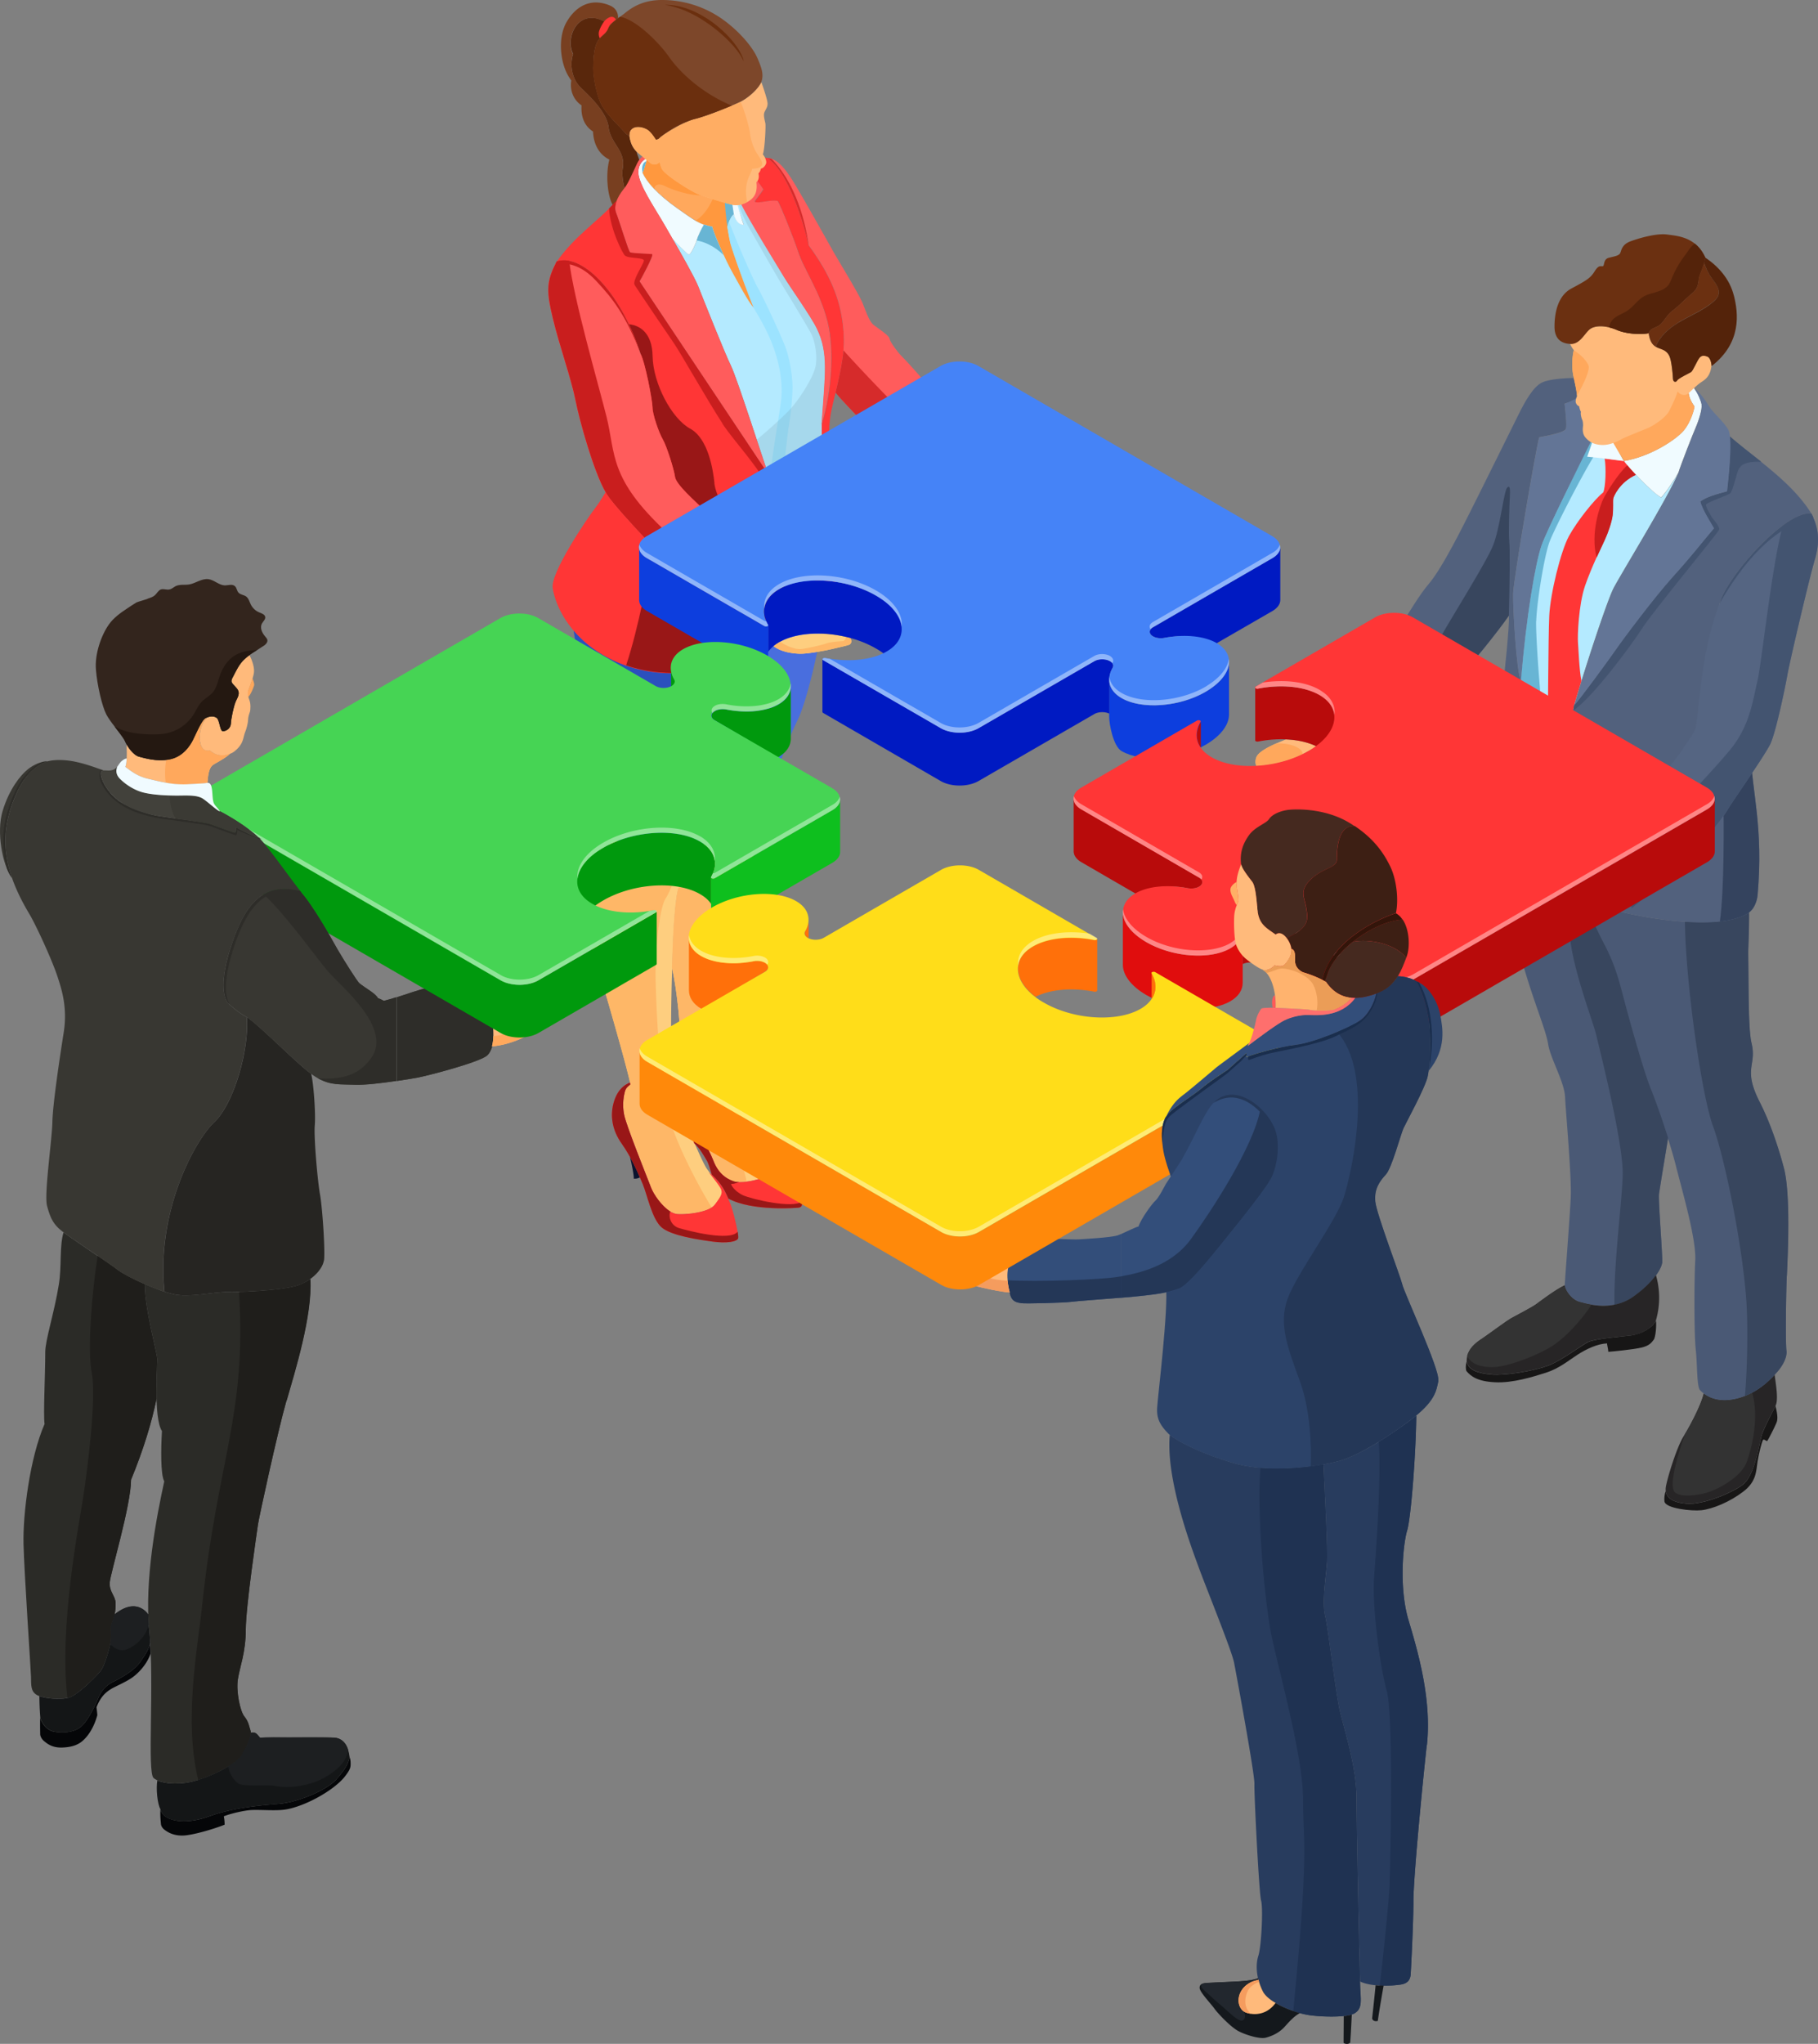 <svg xmlns="http://www.w3.org/2000/svg" width="170" height="191" fill="none"><rect width="100%" height="100%" fill="#808080" stroke="none"/><path fill="#496EDE" d="M76.248 58.23c-.247-.195-.236-2.07-.161-2.673s.785-9.698.828-10.603v-.646.43c-1 2.522-4 5.151-4.978 5.766-.119 4.105-.387 8.792-.57 9.514-.334 1.293-1.624 1.972-3.086 2.22-1.978.323-6.881 1.713-11.612-.905-1.312-.722-2.29-1.574-3.021-2.436.44 3.136 1.892 10.808 2.14 11.648.279.992.913 2.64 1.01 3.772s.14 2.737.161 2.898c.022.162.376 1.703 2.516 2.381 1.763.56 3.538.658 4.925.13.3-.119.58-.259.838-.431 1.462-.992 4.236-2.683 5.183-2.996.946-.312 1.16-.679 1.494-1.95.323-1.272 1.785-5.301 2.667-7.047.838-1.67 2.053-6.81 2.44-9.795-.322.474-.634.82-.763.722z"/><path fill="#2B50BD" d="M56.658 61.333c-1.312-.722-2.29-1.574-3.021-2.436.44 3.136 1.892 10.808 2.14 11.648.279.992.913 2.64 1.01 3.772s.14 2.737.161 2.898c.022.162.377 1.703 2.516 2.381 1.764.56 3.538.658 4.925.13 1.215-3.308.29-10.388-.344-15.344.634-.313 1.634-1.002 2.817-1.897-2.409.442-6.355.949-10.193-1.163zm20.257-16.734v.15c-1 2.522-4 5.151-4.978 5.765-.076 2.888-.226 6.088-.387 7.952 1.494-1.099 3.354-1.411 4.483-1.864 0-.42.022-.819.043-1.034.075-.604.785-9.698.828-10.603v-.356z"/><path fill="#FECE7F" d="M66.873 112.547a1.2 1.2 0 0 1-.323.291c-.785.495-2.387.657-3.204.603-.957-.064-2.14-1.616-2.462-2.5s-2.28-5.7-2.495-6.745a4.9 4.9 0 0 1 .054-2.144c.107-.42.312-.507.516-.711-.301-1.563-2.495-9.16-3.365-11.96-.871-2.813-.57-5.755.215-7.22.72-1.368 1.268-3.243 1.354-4.375.28.55.914 1.369 2.323 1.821 1.484.474 2.989.625 4.258.334.236-.054.451-.118.666-.204.14-.054.28-.119.42-.184-.302 1.132-1.237 2.974-1.409 3.567-.194.636-.333 2.22-.42 3.631-.096 1.412-.247 6.368-.247 8.933s.42 4.935.549 5.398c.129.453.333 1.401.376 2.198.043.798.538 1.746.85 2.532.311.787 1.236 2.964 1.602 3.459.365.507 1.258 1.541 1.365 1.907.108.367-.064.647-.591 1.369z"/><path fill="#FEB767" d="M66.54 112.838c-.786.495-2.388.657-3.205.603-.957-.064-2.14-1.616-2.462-2.5s-2.28-5.7-2.495-6.745a4.9 4.9 0 0 1 .054-2.144c.108-.42.312-.507.516-.711-.3-1.563-2.494-9.16-3.365-11.96-.871-2.813-.57-5.755.215-7.22.72-1.368 1.269-3.243 1.355-4.375.28.55.914 1.369 2.322 1.821 1.484.474 2.99.625 4.258.334-.237 1.078-.978 3.254-1.484 4.009-.591.894-.99 4.838-.946 7.456.054 2.618.355 10.333 1.44 13.587.936 2.824 2.807 6.218 3.807 7.845z"/><path fill="#FF3636" d="M69.033 115.682c-.064.378-1.118.518-2.387.345-1.269-.172-3.86-.539-4.774-1.325-.914-.787-1.333-3.006-1.774-4.062-.44-1.056-1.086-2.532-1.967-3.772-.882-1.239-1.13-2.64-.7-3.986.377-1.164 1.065-1.552 1.474-1.714.01.065.021.119.032.173-.204.194-.408.28-.516.711-.054.215-.28 1.099-.054 2.144.215 1.056 2.161 5.873 2.495 6.745.258.69 1.032 1.789 1.817 2.274.215.129.44.215.645.237.817.054 2.42-.108 3.204-.603a1.1 1.1 0 0 0 .322-.291c.538-.722.71-1.002.592-1.369-.097-.312-.753-1.099-1.161-1.638 1.354 1.11 1.634 2.112 1.935 2.759.247.517.613 1.961.753 2.801.043.27.064.485.053.571z"/><path fill="#0A132E" d="M58.905 108.097c.162.679.387 1.756.355 2.047a1 1 0 0 0 .58-.118 24 24 0 0 0-.935-1.929"/><path fill="#991717" d="M69.033 115.682c-.064.378-1.118.518-2.387.345-1.269-.172-3.86-.539-4.774-1.325-.914-.787-1.333-3.006-1.774-4.062-.44-1.056-1.086-2.532-1.967-3.772-.882-1.239-1.13-2.64-.7-3.986.377-1.164 1.065-1.552 1.474-1.714.01.065.021.119.032.173-.204.194-.408.28-.516.711-.054.215-.28 1.099-.054 2.144.215 1.056 2.161 5.873 2.495 6.745.258.69 1.032 1.789 1.817 2.274-.194.474.032 1.315.828 1.552.87.258 4.752 1.271 5.472.334.043.269.065.484.054.571z"/><path fill="#FECE7F" d="M71.862 108.819c.01.625-.334 1.163-.817 1.336a7 7 0 0 1-1.226.269c-.473.054-.946.065-1.258-.054-.635-.237-1.366-.657-1.85-1.907-.462-1.196-2.15-4.245-3.042-5.086 0-.032-.011-.075-.011-.108-.043-.797-.247-1.745-.376-2.198-.065-.248-.226-1.066-.355-2.176.215-.173.387-.388.591-1.175.248-1.002-.236-5.43-.688-7.284.054-1.595.108-3.028.15-3.696.097-1.411.237-2.995.42-3.63.172-.594 1.107-2.447 1.408-3.567.054-.033.27-.14.43-.248 1.312-.895 3.689-2.35 4.839-2.867.129-.053.247-.107.344-.129.236-.075.452-.14.624-.215-.183.743-.71 2.241-.753 2.489-.043.27.323 2.37.269 4.008-.14 3.804-1.85 8.965-2.215 11.831-.473 3.707-.473 5.194-.172 6.659.3 1.466 1.537 4.623 2.215 5.442s1.462 1.681 1.473 2.316z"/><path fill="#FEB767" d="M67.056 102.655c.656 2.004 2.333 5.539 2.763 7.769-.473.054-.946.065-1.258-.054-.635-.237-1.366-.657-1.85-1.907-.462-1.196-2.15-4.245-3.042-5.086 0-.032-.011-.075-.011-.108-.043-.797-.247-1.745-.376-2.198-.065-.248-.226-1.066-.355-2.176.215-.173.387-.388.591-1.175.248-1.002-.236-5.43-.688-7.284.054-1.595.108-3.028.15-3.696.097-1.411.237-2.995.42-3.63.172-.594 1.107-2.447 1.408-3.567.054-.033.27-.14.43-.248 1.312-.895 3.689-2.35 4.839-2.866.021.69-.226 2.1-.452 2.887-.247.884-.236 3.62-.419 4.752-.194 1.132-1.645 9.202-1.935 10.592-.28 1.38-1 5.603-.215 7.995"/><path fill="#FF3636" d="M74.722 112.849c-.161.032-4.376.366-6.612-.841-.258-.582-.592-1.379-1.549-2.241-.161-.539-.312-1.078-.494-1.358-.29-.463-.581-1.045-1.14-1.562-.172-.42-.333-.787-.43-1.035-.301-.765-.774-1.691-.839-2.478.903.894 2.591 3.944 3.054 5.14.484 1.239 1.225 1.67 1.85 1.907.15.054.343.086.558.086s.463 0 .7-.043a7 7 0 0 0 1.225-.269c.484-.173.828-.711.817-1.336-.01-.539-.591-1.261-1.183-1.961.527.441 1.29 1.39 1.72 2.187.506.948 2.119 2.64 2.344 2.866.087.086.173.237.226.388.076.237.054.496-.247.55"/><path fill="#991717" d="M74.722 112.849c-.161.032-4.376.366-6.612-.841-.258-.582-.592-1.379-1.549-2.241-.161-.539-.312-1.078-.494-1.358-.29-.463-.581-1.045-1.14-1.562-.172-.42-.333-.787-.43-1.035-.301-.765-.774-1.691-.839-2.478.903.894 2.591 3.944 3.054 5.14.484 1.239 1.225 1.67 1.85 1.907.15.054.343.086.558.086-.28.097-.58.194-.699.162-.193-.043.215.668 1.032 1.056.84.388 4.645 1.261 5.506.614.075.237.053.496-.248.55z"/><path fill="#59270C" d="M53.595 5.033c-.796-1.541.526-4.472 3.107-2.931l.193.506a2 2 0 0 1-.183.356c-.129.183-.387.377-.634.646-.559.604-.57 1.95-.591 2.672s.247 2.371.699 3.362c.462.992 1.774 2.166 2.28 2.78.085.097.225.194.397.27.01.172.065.366.118.57.118.41.366.723.549.917.032.15.075.28.118.388.365.894.42 2.198.376 3.685-.107.183-.484.775-.86 1.346-.548-1.12-1.118-2.758-.925-3.922.258-1.605-1.16-2.295-1.333-3.782-.172-1.487-1.946-3.06-2.645-3.75-.72-.71-1.032-2.014-.667-3.103z"/><path fill="#783F20" d="M53.594 5.033c-.365 1.088-.053 2.392.667 3.103.71.7 2.473 2.263 2.645 3.75s1.591 2.176 1.333 3.782c-.193 1.163.377 2.801.925 3.922-.462.679-.925 1.325-.957 1.196-.054-.248-.204-.776-.774-1.433-.57-.658-.86-2.877-.452-4.44-1.129-.56-1.494-1.691-1.526-2.618-.538-.356-1.162-1.024-1.076-2.446-.85-.582-1.096-1.54-.957-2.327a.5.5 0 0 1-.086-.119 4.5 4.5 0 0 1-.559-1.11c-.451-1.325-.473-3.038.194-4.213C53.745.712 55.1-.226 56.906.464c.043.021.086.032.129.054.527.215.796.679.753 1.196-.312.237-.602.463-.774.657-.065.075-.097.162-.14.248l-.194-.507c-2.58-1.54-3.892 1.401-3.107 2.931z"/><path fill="#FFA85C" d="M60.088 16.13c.215.486.72 1.154 1.075 1.499.678.71 1.516 1.368 2.194 1.842 1.344.938 2.01 1.498 3.236 1.713.15.68 1.236 3.114 1.838 4.181s1.517 2.834 2.065 3.427c-1.247-3.158-2.021-5.463-2.161-5.97-.14-.485-.323-3.523-.355-4.127-1.172-.485-5.28-2.877-7.312-4.622-.075.43-.387 1.724-.58 2.058"/><path fill="#FF983E" d="M70.486 28.792c-.549-.604-1.463-2.36-2.065-3.427s-1.688-3.502-1.839-4.18a4.6 4.6 0 0 1-1.559-.572c.904-.463 1.527-1.745 1.689-2.176.44.215.967.194 1.29.334.032.614.172 3.577.312 4.062.15.506.914 2.801 2.16 5.97zM60.088 16.13c.247.55.817 1.25 1.075 1.499.086-.345.409-.55 1.043-.227.892.453 2.99 1.056 3.688.776-.56-.29-3.29-2.306-5.226-4.105-.107.592-.44 1.81-.58 2.058"/><path fill="#B4EAFF" d="M64.4 23.77c.216.087.743-1.196.786-1.411.043-.194.43-1.045.656-1.38.236.087.473.152.752.195.162.678 1.269 3.168 1.839 4.18.602 1.067 1.516 2.834 2.064 3.427-1.247-3.157-2.021-5.463-2.161-5.97-.075-.247-.204-.948-.323-1.659.076-.42.377-1.045.613-1.174.054.366.377 1.034.925 1.012-.183-.484-.56-1.551-.634-1.885.16-.032.29-.065.43-.119.87 1.724 3.516 6.12 3.978 6.896.538.906 2.516 3.653 3.086 4.85 1.107 2.305.742 4.277.43 8.932-.01.215.075 4.03.075 5.075-1 2.521-4 5.15-4.978 5.765.086-2.662.097-5.15-.075-6.164l-.054-.13c-.42-1.163-2.903-8.932-3.451-10.02-.57-1.142-2.624-6.314-3.076-7.456-.365-.895-1.903-3.589-2.386-4.418.505.539 1.333 1.39 1.505 1.465z"/><path fill="#9CE3FF" d="M73.035 46.258c-.108.895-.398 2.834-.56 3.868-.214.162-.397.302-.537.388.065-2.112.086-4.105 0-5.344.108-.851.226-1.875.301-2.446.13-1.024.656-4.235.764-4.989.29-2.026-.215-3.847-.506-4.773-.3-.97-.87-2.317-2.01-4.16-1.248-3.157-2.022-5.463-2.161-5.969-.076-.248-.205-.948-.323-1.66a4 4 0 0 1 .15-.495c.904 2.349 2.312 5.528 2.753 6.293.452.786 1.957 3.997 2.484 5.323.473 1.196.72 2.92.72 3.933-.01.937-.172 2.596-.333 3.501-.172.905-.592 5.259-.753 6.52z"/><path fill="#7193A1" d="M72.594 25.71c-.591-.991-2.183-3.804-2.58-4.472-.344-.57-.807-1.724-.936-2.112.086-.021.161-.053.237-.086.87 1.724 3.548 6.077 4 6.853.537.905 2.515 3.653 3.085 4.849 1.108 2.306.742 4.278.43 8.933-.01.215.076 4.03.076 5.075-.517 1.303-1.56 2.629-2.592 3.696.108-1.66-.053-3.664-.16-5.604-.399.669-1.399 1.39-2.248 1.93a4 4 0 0 0-.054-.432l-.054-.13c-.15-.409-.559-1.648-1.043-3.113 1.119-.916 2.473-2.166 3.065-2.78.87-.905 2.3-3.125 2.462-4.18.161-1.057-.108-2.285-.409-2.91-.3-.625-2.698-4.526-3.29-5.517z" opacity=".2" style="mix-blend-mode:multiply"/><path fill="#68B5D4" d="M68.626 20c-.237.128-.549.764-.613 1.174-.108-.68-.226-2.048-.247-2.35.129.055.73.248.838.238 0 .118.011.851.022.937"/><path fill="#F0FBFF" d="M69.54 21.012c-.549.022-.871-.646-.925-1.013 0-.075-.14-.819-.13-.937.151 0 .313.032.463 0 .076.334.409 1.454.592 1.94zM65.83 20.99c-.225.335-.612 1.186-.656 1.38-.043.215-.57 1.497-.784 1.411-.172-.075-1-.926-1.506-1.465-.462-.82-.87-1.509-1.075-1.854-.602-1.023-2.053-3.221-2.118-4.234-.065-.884.462-1.304.817-1.466-.118.507-.312 1.164-.43 1.38.194.42.538.937 1.075 1.497.538.56 1.258 1.186 2.194 1.843.677.474 1.193.851 1.677 1.142.269.151.527.28.806.377z"/><path fill="#68B5D4" d="M60.089 16.13c.097-.171.236-.624.344-1.055-.43.15-.43.722-.344 1.056M67.67 23.846c-.936-.937-1.98-1.293-2.517-1.369.011-.043.022-.086.033-.107.043-.194.43-1.046.655-1.38.237.087.474.151.753.194.097.431.58 1.606 1.075 2.662"/><path fill="#FF5C5C" d="M68.357 34.19c-.57-1.142-2.623-6.314-3.075-7.456-.301-.755-1.462-2.824-2.387-4.418-.462-.82-.87-1.509-1.075-1.854-.602-1.023-2.054-3.221-2.118-4.234-.065-.884.462-1.304.817-1.466.021-.086.043-.14.096-.441-.408.183-.763.388-1.032.937-.322.657-.828 1.875-1.172 2.295s-1.14 1.455-.795 2.338c.344.884 1.15 3.6 1.312 3.707.16.097 1.838.14 2.053.172.215.033-1.107 2.457-1.172 2.533l12.053 18.059c-.193-.41-2.924-9.008-3.505-10.15zM70.518 17.855c.225-.119.107-.388.086-.754.021-.022.032-.42.053-.442.172.226.624.862.72 1.034-.085.108-.418.614-.827 1.132.247.258 1.548-.216 2.161-.054.29.43 1.591 3.728 1.871 4.622.57 1.79 2.075 3.772 2.796 6.681.645 2.564.387 6.594-.56 9.59.312-4.655.678-6.627-.43-8.933-.58-1.196-2.548-3.943-3.086-4.849-.462-.775-3.15-5.096-4.02-6.831.73-.312 1.182-.42 1.214-1.218z"/><path fill="#FF3636" d="M70.786 16.874c.054-.053-.043-1.627.366-2.112.172-.021.365-.064.602 0 1.935 1.24 3.398 6.067 3.87 8.179 1.968 2.694 3.216 5.28 3.29 8.846.044 2.047-.892 5.183-1.182 6.627-.44 2.133-.075 5.29.032 7.801.119 2.543.323 5.754.344 6.454.043 1.121.108 2.662-.28 3.46-.386.797-1.332 2.305-1.58 2.111-.247-.194-.236-2.069-.16-2.672.074-.604.784-9.698.827-10.603.021-.56-.086-5.053-.075-5.29.946-2.996 1.204-7.026.559-9.59-.731-2.899-2.226-4.892-2.796-6.68-.29-.895-1.58-4.193-1.87-4.623-.624-.173-1.925.301-2.162.053.409-.517.742-1.012.828-1.131-.107-.172-.43-.603-.602-.83zM58.358 42.886c.236-.367 1.881-9.364 1.548-9.827-1.968-5.991-5.591-9.396-7.85-8.61 1.807-2.521 3.753-3.663 5.592-5.667-.13.366-.183.754-.043 1.12.344.884 1.15 3.6 1.312 3.707.161.097 1.838.14 2.053.172.215.022-1.107 2.457-1.172 2.532l12.053 18.06s-.032-.065-.053-.13l.053.13c.42 2.478-.182 14.481-.494 15.677-.334 1.293-1.624 1.972-3.086 2.22-1.978.323-6.881 1.713-11.612-.905-3.602-1.983-4.763-4.978-4.978-6.411s3.214-6.508 4.032-7.554c.698-.883 2.042-3.383 2.645-4.482z"/><path fill="#C91E1E" d="M67.562 39.578c-1.312-1.994-3.947-6.638-4.516-7.457-.57-.819-3.452-5.086-3.7-5.484-.246-.388.764-1.864.861-2.242s-1.355-.194-1.774-.517c-.172-.13-1.376-2.413-1.484-4.396.237-.237.473-.485.7-.733-.13.367-.184.755-.044 1.12.344.884 1.15 3.6 1.312 3.707.161.098 1.838.14 2.053.173.215.021-1.107 2.457-1.172 2.532l12.054 18.06s-.033-.065-.054-.13l.053.13c.054.344.097.85.119 1.475-.99-2.165-3.29-4.514-4.42-6.228z"/><path fill="#991717" d="M66.808 45.148c-.129-1.228-.57-4.17-2.28-5.096s-3.461-4.213-3.504-6.767c-.032-2.123-1.14-2.877-2.215-2.985.3.625.57 1.282.828 1.983 0 .021.021.043.021.075.086.227.161.453.237.69.43.743 1.129 4.418 1.129 5.043 0 .624.591 2.338.957 2.963.365.625 1.053 2.801 1.15 3.523s2 2.37 2.56 2.931c.45.453 3.88 3.48 6.17 5.43l.065-1.734c-3.86-2.198-5-4.881-5.128-6.056zM69.421 56.7c-.333.68-.44 1.455-.15 2.285-.71-.367-3.86-3.61-4.85-4.494-.451-.41-1.87-1.831-3.376-3.415-.408 2.65-1.355 7.671-2.494 11.098 4.096 1.422 8.01.345 9.72.065 1.473-.248 2.752-.927 3.085-2.22.13-.485.302-2.801.441-5.517-.914.42-1.892 1.207-2.387 2.209z"/><path fill="#FF5C5C" d="M73.303 54.146c-.388-.044-.936.086-1.506.344-.914.42-1.892 1.207-2.387 2.21-.333.678-.44 1.454-.15 2.284-.71-.367-3.86-3.61-4.85-4.494-.988-.883-6.537-6.583-7.655-8.264-.043-.076-.097-.151-.14-.237-1.096-1.875-2.44-6.67-2.817-8.599-.397-2.004-1.516-5.14-2.107-7.607-.57-2.381-.667-3.362.247-5.14.033-.064.076-.14.108-.204.365-.13.752-.14 1.172-.065 2.193.43 5.01 3.642 6.666 8.674.43.743 1.129 4.418 1.129 5.043s.591 2.338.957 2.963 1.054 2.801 1.15 3.523c.097.722 2 2.37 2.56 2.931.451.453 3.88 3.48 6.171 5.43.57.486 1.075.906 1.43 1.208z"/><path fill="#630C0C" d="M73.303 54.146c-.387-.044-.935.086-1.505.344-1.538.712-3.248 2.435-2.538 4.493 2.086-.28 4.817-4.191 4.043-4.837"/><path fill="#C91E1E" d="M59.906 33.048c-1.377-3.545-2.57-5.108-4.161-6.8-1.495-1.605-2.828-1.702-3.796-1.605.032-.064.076-.14.108-.204 2.258-.787 5.87 2.618 7.849 8.609"/><path fill="#C91E1E" d="M69.27 58.984c-.71-.367-3.86-3.61-4.849-4.494s-6.537-6.583-7.655-8.264c-.043-.076-.097-.151-.14-.237-1.096-1.875-2.44-6.67-2.817-8.599-.398-2.004-1.516-5.14-2.107-7.607-.57-2.381-.667-3.362.247-5.14.032-.064.075-.14.108-.204.365-.13.752-.14 1.172-.065.397 3.513 2.71 11.475 3.494 14.6.85 3.427.194 5.733 5.591 10.743 3.602 3.34 5.677 5.603 7.107 6.982-.333.68-.44 1.455-.15 2.285"/><path fill="#FECE7F" d="M79.442 60.234c-.075.075-1.408.355-1.742.441-.333.087-2.193.442-2.892.42-.667-.021-1.753-.15-2.473-.71.161-.13.333-.248.527-.367.032-.01.054-.032.086-.043 1.537-.84 3.914-.97 6.14-.453.139.033.29.065.43.108.214.399 0 .528-.076.614z"/><path fill="#FEB767" d="M79.442 60.234c-.075.075-1.408.355-1.742.441-.333.087-2.193.442-2.892.42-.667-.021-1.753-.15-2.473-.71.161-.13.333-.248.527-.367.032-.01.054-.032.086-.043.634.42 1.44.733 1.957.679.613-.065 2.064-.399 2.408-.539.355-.14 1.312-.194 1.473-.194.097 0 .312-.13.301-.399.14.033.29.065.43.108.215.399 0 .528-.075.614z"/><path fill="#FF5C5C" d="M93.204 43.554c-.924 0-1.645.398-2.107.97a2.96 2.96 0 0 0-.258 3.254c-2.29-1.487-5.28-3.836-5.72-4.214-.441-.377-2.839-2.467-4.14-3.825-1.097-1.142-2.398-2.489-2.85-3.07.291-1.207.624-2.673.743-3.934.032-.344.043-.668.043-.97-.065-3.566-1.323-6.152-3.29-8.846-.474-2.112-1.936-6.95-3.871-8.178.14.01.28.043.408.097.785.29 1.43 1.185 2.076 2.23.752 1.218 2.989 5.205 3.58 6.26.591 1.057 2.527 4.182 2.86 5.044.333.85.624 1.648.957 1.939.333.302 1.484.991 1.548 1.347.065.366.871 1.368 1.086 1.584 2.333 2.338 8.344 9.88 8.935 10.312"/><path fill="#D62B2B" d="M75.625 22.94c-.474-2.111-1.936-6.95-3.871-8.177.14.01.28.043.408.097 2.033 2.09 3.065 5.28 3.463 8.092zM90.839 47.788c-2.29-1.487-5.28-3.836-5.72-4.213-.441-.377-2.839-2.467-4.14-3.825-1.097-1.142-2.397-2.489-2.85-3.07.291-1.208.624-2.673.743-3.934 2.645 2.92 8.634 9.191 12.225 11.788a2.96 2.96 0 0 0-.258 3.254"/><path fill="#FFBA7B" d="M61.68 12.888c.247-.28 2.183-1.509 3.322-1.778 1.108-.259 2.979-1.056 4.032-1.498.807-.356 1.817-1.218 2.161-1.94.226.647.592 1.724.581 2.037-.01.366-.236.582-.312.84-.086.27.065.755.108.992.043.226-.043 2.306-.237 2.887.237.27.366.668.301.852-.075.215-.258.441-.483.474-.065.29-.162.377-.226.452.075.367 0 .658-.194.82.075.646-.021 1.13-.376 1.497-.29.312-1.043.733-1.731.636-.624-.097-2.591-.733-3.28-.992-.677-.258-3.053-1.745-3.408-2.327-.118-.194-.215-.582-.258-.744-.086.27-.602.367-.85.14-.193-.172-.935-.775-1.128-.937a2.23 2.23 0 0 1-.7-1.056c-.16-.528-.225-1.002.216-1.271.44-.27 1.15-.033 1.451.194.301.226.646.765.71.872.15-.021.247-.064.333-.161-.064.075.086-.086 0 0z"/><path fill="#FFAD63" d="M61.917 15.85c-.119-.193-.215-.581-.259-.743-.086.27-.602.367-.849.14-.193-.172-.935-.775-1.129-.937a2.23 2.23 0 0 1-.699-1.056c-.161-.528-.226-1.002.215-1.272.441-.269 1.15-.032 1.452.194.3.227.645.765.71.873.15-.021.247-.064.333-.162.247-.28 2.182-1.508 3.322-1.777 1.312-.302 4.021-1.487 4.236-1.606.452 1.045.818 2.457.871 2.866.054.507.237 1.25.581 1.832.226.388.667.938.56 1.196-.151.345-.592.334-.926.377-.107.56-.849 1.207-.473 3.103-.376.216-.838.345-1.258.28-.623-.096-2.59-.732-3.279-.99-.677-.26-3.054-1.746-3.408-2.328z"/><path fill="#7D472A" d="M55.476 6.282c.021-.722.032-2.068.591-2.672.248-.27.506-.452.635-.646.182-.259.172-.442.387-.668.269-.291.774-.636 1.247-.992C58.82.927 59.84.022 61.809 0a9.77 9.77 0 0 1 6.075 2.037c1.44 1.099 2.548 2.467 2.946 3.405.376.873.623 1.53.355 2.23-.312.668-1.14 1.38-1.785 1.746-.473.27-3.194 1.412-4.398 1.692-1.129.269-3.064 1.487-3.322 1.777a.55.55 0 0 1-.334.162c-.064-.108-.408-.646-.71-.873-.655-.485-1.849-.463-1.784.507-.161-.076-.14-.054-.301-.173l-.097-.086c-.505-.614-1.817-1.778-2.28-2.78-.462-.991-.72-2.64-.698-3.362"/><path fill="#6B2F0E" d="M55.476 6.282c.021-.722.032-2.068.591-2.672.248-.27.506-.452.635-.646.354-.496-.086-.388 1.28-1.401 1.537.28 3.687 2.478 4.569 3.739 1.15 1.648 3.268 3.48 5.87 4.568-1.634.69-3.118 1.175-3.43 1.24-.225.054-.484.15-.763.258-.72.259-1.322.571-2.312 1.304a1.5 1.5 0 0 0-.247.205.54.54 0 0 1-.333.161c-.065-.107-.409-.646-.71-.872-.301-.227-1.01-.464-1.451-.194-.258.161-.355.41-.334.7-.161-.065-.14-.054-.3-.172l-.098-.087c-.505-.614-1.817-1.777-2.279-2.78-.462-.99-.72-2.64-.699-3.361zM69.53 5.657c-.022-.086-.033-.14-.087-.301-.537-1.336-2.01-2.77-3.247-3.567-.957-.625-2.032-1.12-3.161-1.282-.161-.022-.194-.032-.247-.032-.323-.022-.248-.022-.624-.022.452.075.204.032.602.119.075.01.15.043.237.064 2.838.744 5.892 3.534 6.505 5.043z"/><path fill="#FF3636" d="M57.089 2.285c-.215.226-.194.41-.387.668-.13.183-.366.355-.613.614-.075-.108-.108-.312-.097-.485.011-.237.248-.722.463-1.023.215-.302.526-.475.73-.485.183-.011.334.118.41.258a5 5 0 0 0-.517.453z"/><path fill="#001AC2" d="M82.925 60.988c-.075.043-.161.086-.236.13a6 6 0 0 0-.785-.518c-2.774-1.606-6.828-1.864-9.043-.593-.451.259-.795.571-1.032.916v-2.5s0-.032-.01-.043c-.732-1.282-.334-2.521 1.042-3.318 2.215-1.283 6.269-1.013 9.043.592 1.097.636 2.075 1.4 2.43 2.435.537 1.574-.076 2.123-1.409 2.899"/><path fill="#0D3EDE" d="M71.83 58.423v4.946s-.011.054-.054.086a.34.34 0 0 1-.29 0l-10.99-6.357c-.483-.28-.73-.646-.73-1.024V51.13c0 .366.247.743.73 1.023l2.42 1.4 8.58 4.958a.34.34 0 0 0 .29 0 .09.09 0 0 0 .054-.087z"/><path fill="#001AC2" d="M119.719 51.129v4.945c0 .367-.248.744-.731 1.024l-5.301 3.06c-1.204-.657-3.011-.883-4.796-.55-.365.076-.784.022-1.075-.14-.408-.237-.408-.614 0-.85l8.752-5.065 2.42-1.4c.483-.281.731-.647.731-1.024"/><path fill="#0D3EDE" d="M114.923 61.839v4.946c0 .937-.752 1.982-2.182 2.812-2.452 1.422-5.968 1.681-7.86.593-.785-.453-1.161-2.522-1.161-3.19v-3.49c0 .667.376 1.281 1.161 1.734 1.882 1.088 5.408.83 7.86-.593.043-.032.096-.054.139-.086 1.344-.819 2.043-1.82 2.043-2.726"/><path fill="#001AC2" d="M104.053 62.4a2.2 2.2 0 0 0-.322 1.098v3.19c-.409-.194-1.022-.183-1.409.043l-10.827 6.26c-.979.56-2.56.56-3.527 0l-11-6.368s-.064-.054-.064-.086v-4.946s.022.065.065.086l6.43 3.718 4.57 2.64c.978.56 2.558.56 3.526 0l10.827-6.26c.409-.238 1.064-.238 1.473 0 .28.161.366.398.247.614z"/><path fill="#4583F7" d="M119.719 51.129c0 .366-.247.743-.731 1.023l-2.419 1.4-8.753 5.065c-.408.237-.408.614 0 .851.291.173.71.216 1.076.14 1.784-.344 3.591-.204 4.795.442.032.011.054.033.075.043.785.453 1.161 1.067 1.161 1.735 0 .905-.698 1.907-2.042 2.726-.043.033-.097.054-.14.087-2.452 1.422-5.968 1.68-7.86.592-.785-.452-1.161-1.067-1.161-1.735 0-.355.107-.732.322-1.099.119-.205.033-.441-.247-.614-.408-.237-1.064-.237-1.473 0l-10.827 6.26c-.979.56-2.56.56-3.527 0l-4.57-2.64-6.43-3.717s-.064-.054-.064-.086.022-.065.065-.086c.075-.043.183-.033.193-.033 2.086.4 4.13.227 5.516-.474.086-.043.162-.086.237-.129 2.215-1.282 1.752-3.631-1.022-5.226-2.774-1.606-6.827-1.875-9.042-.593-1.387.798-1.774 2.037-1.043 3.32 0 .01.01.032.01.042 0 .033-.01.054-.053.086a.34.34 0 0 1-.29 0l-8.58-4.956-2.42-1.4c-.484-.281-.73-.647-.73-1.024 0-.378.246-.744.73-1.024L87.957 34.2c.979-.56 2.56-.56 3.527 0l27.482 15.904c.484.28.731.646.731 1.024z"/><path fill="#fff" d="M71.657 58.057c-.064 0-.129 0-.172-.032l-8.58-4.957-2.419-1.4c-.376-.216-.613-.496-.699-.776a1 1 0 0 0-.032.236c0 .367.247.744.731 1.024l2.42 1.4 8.58 4.958a.34.34 0 0 0 .29 0 .09.09 0 0 0 .053-.087c0-.01 0-.032-.01-.043a2 2 0 0 1-.162-.334zm48.019-7.166c-.086.291-.312.56-.699.776l-2.419 1.401-8.752 5.064c-.312.184-.387.453-.215.668a.7.7 0 0 1 .215-.183l8.752-5.064 2.419-1.4c.484-.281.731-.647.731-1.024a.9.9 0 0 0-.032-.237m-35.363 7.672c.129-1.131-.7-2.403-2.409-3.394-2.774-1.605-6.828-1.864-9.042-.592-1.022.592-1.495 1.411-1.387 2.316.086-.71.559-1.357 1.387-1.842 2.215-1.283 6.268-1.013 9.042.592 1.473.852 2.29 1.907 2.409 2.91zm28.568 5.517s-.097.054-.14.086c-2.452 1.423-5.968 1.681-7.86.593-.688-.399-1.064-.916-1.14-1.498-.01.086-.021.162-.021.237 0 .668.376 1.283 1.161 1.735 1.882 1.088 5.408.83 7.86-.592.043-.033.097-.054.14-.087 1.344-.819 2.042-1.82 2.042-2.726 0-.086 0-.161-.021-.248-.108.84-.806 1.746-2.021 2.49zm-8.871-2.1.032-.066c.119-.204.033-.441-.247-.614-.408-.237-1.064-.237-1.473 0l-10.827 6.26c-.979.56-2.56.56-3.527 0l-4.57-2.64-5.795-3.35c-.14-.022-.29-.044-.43-.076-.01 0-.118-.021-.193.032-.043.022-.065.054-.065.087s.022.064.065.086l6.43 3.717 4.569 2.64c.978.56 2.559.56 3.527 0l10.827-6.26c.408-.237 1.064-.237 1.473 0a.6.6 0 0 1 .215.183z" opacity=".4" style="mix-blend-mode:screen"/><path fill="#2B2B27" d="M26.79 130.875c-.828 2.899-2.581 10.969-2.667 11.583s-1.14 7.683-1.14 9.827-.57 3.513-.742 4.655.215 2.985.613 3.47.441.926.57 1.314c.13.399-.215 1.229-.785 2.242-.494.872-2.655 1.907-4.107 2.37-.226.076-.44.129-.624.173-1.354.301-2.935.172-3.548-.356s.086-8.857-.398-13.684c-.483-4.828.7-10.84 1.398-14.04-.355-.615-.312-3.114-.215-4.698-.795-1.196-.44-6.099-.44-6.713 0-.561-1.184-4.72-1.173-7.026.495.216 1.011.42 1.484.593.118.043.237.086.355.118.42.14.806.237 1.107.291 1.441.227 3.71-.291 4.892-.258h.957c1.7-.043 4.613-.259 5.645-.658q.565-.226 1.032-.549c.205 3.405-1.44 8.652-2.215 11.357z"/><path fill="#1F1E1B" d="M26.79 130.875c-.829 2.899-2.581 10.969-2.667 11.583s-1.14 7.683-1.14 9.827-.57 3.513-.742 4.655.215 2.985.613 3.47.44.926.57 1.314c.129.399-.215 1.229-.785 2.242-.495.872-2.656 1.907-4.107 2.37-1.366-5.657-.054-12.262.387-16.454 1.43-13.512 4.16-17.671 3.43-29.146 1.698-.043 4.612-.259 5.644-.658q.564-.226 1.033-.549c.204 3.405-1.441 8.652-2.215 11.357z"/><path fill="#2B2B27" d="M14.64 130.714c-.473 2.262-1.215 4.73-2.387 7.574 0 2.371-1.925 8.707-1.99 9.59-.064.873.527 1.25.549 1.929s-.129 1.422-.333 1.8c-.194.377-.022 1.12-.108 1.691s-.548 2.263-.925 2.78c-.376.528-2.193 2.306-2.956 2.543-.054.022-.119.032-.183.054-.828.172-2.355.032-2.882-.291-.57-.345-.505-.937-.526-1.692-.022-.743-.635-9.676-.7-12.434-.064-2.769.592-8.028 1.968-11.185-.129-.926.065-4.536.065-6.713 0-1.142.838-3.652 1.269-6.314.28-1.702.043-3.556.44-4.881.602.442 1.99 1.379 3.183 2.198.806.55 1.537 1.056 1.87 1.315.43.334 1.442.862 2.528 1.336-.011 2.306 1.172 6.465 1.172 7.025 0 .345-.119 2.058-.065 3.696z"/><path fill="#1F1E1B" d="M14.64 130.714c-.474 2.262-1.216 4.73-2.388 7.574 0 2.371-1.924 8.707-1.989 9.59-.064.873.527 1.25.549 1.929.021.679-.13 1.422-.334 1.8-.193.377-.021 1.12-.107 1.691s-.549 2.263-.925 2.78c-.376.528-2.193 2.306-2.957 2.543-.053.022-.118.032-.182.054-.807-6.648 1.096-16.292 1.483-18.824.398-2.629 1.248-9.213.785-11.583-.42-2.145.032-7.651.56-10.916.806.55 1.537 1.056 1.87 1.315.43.334 1.44.862 2.527 1.336-.01 2.306 1.172 6.465 1.172 7.025 0 .345-.118 2.059-.065 3.696z"/><path fill="#141617" d="M32.691 164.203c-.15.7-.43 1.164-1.258 2.101-.827.948-3.483 2.101-5.322 2.263-1.838.151-4.354.377-6.462 1.142-2.096.765-3.28.442-3.72.291s-.85-.463-.925-.927c-.28-.452-.43-1.928-.29-2.693.753.334 2.043.387 3.183.129.183-.043.387-.097.623-.173.85-.269 1.957-.743 2.817-1.26.602-.367 1.086-.755 1.29-1.11.484-.862.818-1.595.818-2.037.527-.107.602.194.87.464.527-.033 1.947-.033 2.656-.022.71 0 3.72-.021 4.301.022.463.032 1 .28 1.269 1.099.065.204.118.442.15.711"/><path fill="#050608" d="M32.691 164.203c-.15.7-.43 1.163-1.258 2.101-.828.948-3.483 2.101-5.322 2.263-1.838.15-4.354.377-6.462 1.142-2.096.765-3.28.442-3.72.28-.44-.151-.85-.463-.925-.927-.043.668.033 1.196.043 1.369.011.172.108.409.409.614.29.205.806.517 1.688.485.87-.033 2.785-.582 3.86-1.013a4 4 0 0 0-.075-.787c.85-.323 2.075-.56 2.57-.582.881-.043 2.29.087 3.15-.043.903-.129 2.182-.614 3.376-1.314s1.892-1.347 2.226-1.778c.333-.431.505-.722.526-.981.022-.258.011-.603-.086-.84z"/><path fill="#1D1F21" d="M32.54 163.492c-.053 1.562-2.225 2.79-3.408 3.146-1.473.442-2.645.409-3.419.259-.774-.151-2.968.118-3.462-.248-.43-.313-.817-.949-.914-1.584.602-.367 1.086-.755 1.29-1.11.484-.862.817-1.595.817-2.037.527-.107.602.194.871.464.527-.033 1.946-.033 2.656-.022.71 0 3.72-.021 4.3.022.463.032 1 .28 1.27 1.099z"/><path fill="#141617" d="M14.048 153.524c-.172.69-.43 1.056-.903 1.746-.613.894-1.84 1.53-2.516 1.875-.678.345-1.097.743-1.463 1.595-.365.851-.989 2.144-1.623 2.65-.635.507-1.656.582-2.441.442-.785-.129-1.237-.905-1.333-1.314a27 27 0 0 1-.086-2.015c.656.237 1.903.323 2.634.172a1 1 0 0 0 .183-.054c.763-.237 2.58-2.015 2.957-2.543.311-.442.688-1.702.849-2.435q.049-.21.064-.356c.087-.571-.086-1.314.108-1.691.097-.173.172-.431.236-.733 1.549-1.239 2.473-.657 2.871-.312.097.086.194.193.28.323 0 .312.021.625.043.926.01.227.032.442.054.658.032.334.064.689.086 1.056z"/><path fill="#050608" d="M14.047 153.524c-.172.69-.43 1.056-.903 1.746-.602.884-1.838 1.53-2.516 1.875s-1.097.743-1.462 1.595c-.366.851-.99 2.144-1.624 2.65-.634.507-1.655.571-2.451.442-.785-.129-1.237-.905-1.333-1.315-.022.572 0 1.434 0 1.552s.096.431.387.657c.28.227.742.615 1.677.582.935-.032 1.548-.269 2.01-.722.474-.452.968-1.207 1.27-2.306-.022-.312-.065-.603-.076-.743.43-1.11 1.01-1.487 1.42-1.735.419-.237 1.333-.625 1.902-1.023.452-.313 1.334-1.11 1.731-2.242a29 29 0 0 0-.053-1.013z"/><path fill="#1D1F21" d="M13.908 151.811c-.323 1.423-1.635 2.241-2.258 2.381-.441.097-.904-.107-1.344-.538q.048-.21.064-.356c.086-.571-.086-1.314.108-1.692.097-.172.172-.431.236-.732 1.548-1.239 2.473-.658 2.871-.313.097.086.194.194.28.324 0 .312.021.624.043.926"/><path fill="#383732" d="M46.068 95.587c-.15-.97-.463-1.778-.742-2.145-.28-.366-1.247-.97-2-1.142-.753-.161-2.58-.15-3.494.054-.656.14-1.7.507-2.72.84v7.823c.816-.118 1.526-.248 1.87-.301.903-.162 5.968-1.466 6.602-2.112.645-.647.645-2.048.494-3.017z"/><path fill="#2E2D29" d="M46.068 95.587c-.15-.97-.463-1.778-.742-2.145-.28-.366-1.247-.97-2-1.142-.753-.161-2.58-.15-3.494.054-.656.14-1.7.507-2.72.84v7.823c.816-.118 1.526-.248 1.87-.301.903-.162 5.968-1.466 6.602-2.112.645-.647.645-2.048.494-3.017z"/><path fill="#FFBA7B" d="M51.132 95.393c-1.527 1.573-3.677 2.273-5.129 2.392.086-.302.118-.625.129-.96a7.6 7.6 0 0 0-.075-1.238c-.15-.97-.463-1.778-.742-2.145a2 2 0 0 0-.409-.366c.409-.29.817-.463 1.172-.603.484-.194 4.376.582 4.763 1.002.14.14.312.323.441.517.258.377.366.851-.172 1.4z"/><path fill="#FFA85C" d="M51.132 95.393c-1.527 1.573-3.677 2.273-5.13 2.392.087-.302.12-.625.13-.96 1.344-.129 3.989-.754 5.16-2.833.259.377.366.851-.171 1.4z"/><path fill="#00990D" d="M66.507 81.945s-.01.044-.01.054v2.468c-.237-.345-.582-.657-1.044-.916-2.215-1.282-6.268-1.013-9.042.593a7 7 0 0 0-.785.517c-.086-.043-.161-.087-.237-.13-1.462-.84-2-1.616-1.236-3.297.398-.873 1.312-1.465 2.258-2.004 2.774-1.606 6.827-1.875 9.042-.593 1.387.798 1.774 2.037 1.054 3.308M62.818 64.123l-.064.033v-1.703c0 .345.107.69.312 1.045.129.216.043.453-.248.625"/><path fill="#00990D" d="M61.41 85.178v4.903s-.021.064-.064.086l-11 6.368c-.978.56-2.559.56-3.526 0L19.338 80.63c-.484-.28-.732-.647-.732-1.024v-4.924c0 .366.248.743.732 1.023l2.419 1.401L46.82 91.611c.978.56 2.559.56 3.526 0l4.57-2.64 6.43-3.718s.053-.043.064-.075M73.947 64.09v4.925c0 .668-.376 1.282-1.161 1.735-.022.01-.054.032-.075.043l-5.87-3.48c-.205-.119-.302-.27-.302-.431 0-.162.097-.313.301-.431.28-.162.699-.216 1.054-.151.85.162 1.699.226 2.494.172a7.3 7.3 0 0 0 1.527-.27c.323-.096.613-.225.882-.376.785-.453 1.16-1.067 1.16-1.735z"/><path fill="#0EBF1E" d="M78.56 74.694a.919.919 0 0 1-.183.55 1.6 1.6 0 0 1-.548.473l-2.42 1.401-1.87 1.078-6.71 3.879s-.043.021-.064.021a.4.4 0 0 1-.15 0 .2.2 0 0 1-.065-.021c-.032-.022-.054-.044-.054-.076v4.892s0 .065.054.097a.34.34 0 0 0 .29 0l10.989-6.357c.484-.28.73-.647.73-1.024v-4.924z"/><path fill="#46D454" d="M78.56 74.694c0 .366-.248.743-.731 1.023l-2.42 1.401-1.87 1.078-6.71 3.879a.34.34 0 0 1-.29 0c-.032-.022-.054-.043-.054-.076 0-.021 0-.043.01-.054.732-1.271.334-2.51-1.053-3.308-2.215-1.282-6.268-1.013-9.042.593s-3.237 3.954-1.022 5.226c.076.043.162.086.237.13 1.387.7 3.43.883 5.505.473.032 0 .129-.021.204.022.043.022.065.054.065.086 0 .043-.022.065-.065.086l-6.43 3.718-4.57 2.64c-.977.56-2.558.56-3.526 0L21.735 77.107l-2.419-1.4c-.484-.28-.731-.647-.731-1.024s.247-.744.731-1.024l27.482-15.904c.979-.56 2.56-.56 3.527 0l10.988 6.357c.387.227 1 .238 1.409.033l.064-.032c.29-.173.377-.41.248-.625a2.2 2.2 0 0 1-.312-1.046V62.4c0-.668.376-1.282 1.161-1.735 1.892-1.088 5.408-.83 7.86.593 1.43.83 2.183 1.875 2.183 2.812 0 .668-.377 1.283-1.162 1.735-.268.151-.559.28-.881.377-.463.14-.979.237-1.527.27-.796.054-1.645 0-2.495-.173-.365-.064-.774-.021-1.053.151-.205.119-.301.27-.301.431 0 .162.096.313.3.431l5.871 3.394 5.129 2.963c.484.28.731.647.731 1.024z"/><path fill="#fff" d="M66.84 66.45c.28-.16.699-.215 1.054-.15.849.162 1.698.226 2.494.172a7.3 7.3 0 0 0 1.527-.27c.322-.096.613-.225.882-.376.785-.453 1.16-1.067 1.16-1.735 0-.075 0-.162-.02-.237-.087.571-.463 1.088-1.14 1.487-.27.15-.56.28-.882.377-.462.14-.979.237-1.527.27-.796.053-1.645 0-2.494-.173-.366-.065-.775-.022-1.054.15-.204.12-.301.27-.301.432a.46.46 0 0 0 .086.248.7.7 0 0 1 .215-.183zm11.687 7.996c-.086.28-.311.56-.698.776l-2.42 1.4-1.87 1.078-6.71 3.879s-.107.032-.172.032a2 2 0 0 1-.161.324c-.01.021-.01.043-.01.053 0 .022.02.054.053.076a.34.34 0 0 0 .29 0l6.71-3.88 1.87-1.077 2.42-1.4c.483-.28.73-.647.73-1.024a.8.8 0 0 0-.032-.237m-13.074 3.707c-2.215-1.283-6.269-1.013-9.043.592-1.71.991-2.537 2.263-2.408 3.383.118-1.002.935-2.058 2.408-2.909 2.775-1.605 6.828-1.875 9.043-.592.839.485 1.3 1.131 1.387 1.842.108-.905-.376-1.735-1.387-2.327zm-4.107 6.928a.3.3 0 0 0-.205-.022c-.14.033-.28.054-.419.076l-5.795 3.35-4.57 2.64c-.978.561-2.559.561-3.526 0L21.767 76.623l-2.419-1.4c-.376-.216-.613-.496-.699-.776a1 1 0 0 0-.032.237c0 .366.247.743.731 1.023l2.42 1.401L46.83 91.611c.978.56 2.558.56 3.526 0l4.57-2.64 6.43-3.718s.053-.043.064-.075q0-.065-.065-.097z" opacity=".4" style="mix-blend-mode:screen"/><path fill="#383732" d="M1.737 73.724c.537-1.11 1.398-1.94 2.107-2.338.172-.097.377-.173.58-.227-.526-.021-1.257.27-1.838.744-.677.55-1.72 1.832-2.344 3.89-.591 1.972-.021 5.021.86 6.239-1.01-2.92-.763-5.474.624-8.319z"/><path fill="#2E2D29" d="M3.973 71.213a4 4 0 0 0-.322.14c-.71.4-1.57 1.229-2.108 2.339-1.269 2.596-1.58 4.956-.86 7.564.13.301.28.57.43.786-1.01-2.92-.763-5.474.624-8.318.537-1.11 1.398-1.94 2.107-2.338.172-.097.376-.173.58-.227-.139 0-.3.011-.462.043z"/><path fill="#383732" d="M28.069 83.282c-3.806-.949-5.344 1.702-6.559 5.452-.29.905-.914 3.157-.44 4.525.064.183.139.356.247.496.193.15.86.819 1.752 1.293.247 2.974-1.183 8.092-3.075 9.87-1.763 1.659-5.419 8.34-4.623 15.796-.119-.043-.237-.075-.355-.118-1.527-.539-3.398-1.444-4.021-1.929-.85-.657-4.204-2.866-5.118-3.556-.925-.689-1.183-1.347-1.473-2.403-.301-1.056.462-6.185.494-7.866.033-1.68.72-6.217 1.054-8.329a9.4 9.4 0 0 0 0-3.06c-.118-.733-.323-1.422-.56-2.144-.526-1.616-2.042-4.881-2.633-5.873-.076-.129-.15-.247-.215-.366-2.484-4.3-2.645-7.564-.796-11.357.538-1.11 1.398-1.94 2.107-2.338s1.753-.388 2.506-.302c1.225.14 2.602.668 3.3.916q-.129 0-.193.065c-.15.15-.043 1.067.935 2.155 1.065 1.153 2.645 1.713 4.204 2.015.925.172 4.484.57 5.01.765.528.183 2.226.819 2.334.819.118 0 .129-.377.129-.496.645.399 1.882.905 2.15.98l.065.065c.957 1.024 2.838 3.718 3.785 4.903z"/><path fill="#262522" d="M30.284 117.805c-.13.787-1.022 1.778-2.301 2.274-1.28.495-5.42.689-6.602.657-1.183-.033-3.452.495-4.892.258a8 8 0 0 1-1.108-.291c-.795-7.467 2.86-14.136 4.624-15.796 1.892-1.767 3.322-6.896 3.075-9.87.107.075.236.172.365.27 1.527 1.206 4.44 4.18 5.645 5.031.226.776.44 3.739.344 4.828-.097 1.088.258 5.193.495 6.486.226 1.283.494 5.366.365 6.153z"/><path fill="#2E2D29" d="M24.284 78.368c-.527-.162-1.635-.528-2.097-.83.01.173-.01.517-.13.517-.117 0-1.86-.657-2.386-.85-.538-.195-4.182-.615-5.129-.798-3.096-.593-4.386-1.918-5.032-3.147-.193-.366-.354-1.12-.043-1.325.076.022.14.043.205.065q-.128 0-.194.064c-.14.14-.075.938.796 1.994.215.302.806.808 1.021.916.774.474 2.409 1.088 3.323 1.26.924.173 4.483.572 5.01.755s2.226.819 2.333.819c.118 0 .13-.378.118-.496.624.388 1.871.905 2.15.98.055.033.12.065.184.108-.033 0-.076-.021-.119-.032z"/><path fill="#42413B" d="M24.219 78.303c-1.097-1.056-2.796-2.047-3.624-2.478-.322-.13-1.053-.83-1.559-1.175-.505-.344-1.333-.323-2.247-.312-.925.01-2.666-.032-3.623-.366a5.2 5.2 0 0 1-1.925-1.207c-.29-.291-.43-.647-.247-1.12-.172.15-.323.312-.688.355-.312.032-.688-.065-.817.064-.13.13-.022.69.225 1.143.624 1.174 1.893 2.446 4.914 3.017.925.172 4.484.57 5.01.765.527.183 2.226.819 2.334.819.107 0 .14-.334.129-.496.548.345 1.849.894 2.15.98z"/><path fill="#3B3A34" d="M20.584 75.825c-.322-.13-1.053-.83-1.559-1.174-.505-.345-1.333-.324-2.247-.313h-.914c0 .453.108 1.444.56 2.166 1.322.172 2.86.377 3.182.496.527.183 2.226.819 2.333.819s.14-.335.13-.496c.547.345 1.849.894 2.15.98-1.097-1.056-2.796-2.047-3.624-2.478z"/><path fill="#383732" d="M35.907 93.54c-.118-.055-.183-.12-.56-.26-.257-.463-1.053-.85-1.762-1.41-.226-.249-1.312-1.93-2.022-3.147-.398-.7-.978-1.746-1.613-2.77-.634-1.023-1.311-2.036-1.892-2.672-1.408-.355-2.505-.204-3.398.302-1.494.862-2.397 2.78-3.15 5.15-.43 1.347-1.021 3.869-.193 5.022.172.13.849.808 1.752 1.293.108.075.237.172.366.27 1.527 1.206 4.451 4.17 5.645 5.031.247.173.473.323.688.442 1.204.657 2.075.528 3.397.582.968.043 2.592-.162 3.914-.356v-7.822c-.409.129-.806.247-1.194.344z"/><path fill="#2E2D29" d="M21.736 88.928c1.193-3.74 2.752-6.358 6.462-5.517a1.4 1.4 0 0 1-.119-.14c-2.946-.733-4.612.668-5.827 3.47-.731 1.702-2.01 5.495-.925 7.003.032.022.065.043.118.076-.72-1.304-.021-3.912.301-4.903z"/><path fill="#2E2D29" d="M35.907 93.54c-.118-.054-.183-.12-.56-.26-.257-.463-1.053-.85-1.763-1.41-.226-.249-1.311-1.93-2.021-3.147-.398-.7-.979-1.746-1.613-2.77-.634-1.023-1.312-2.036-1.892-2.672-1.409-.355-2.505-.204-3.398.302 2.021 1.843 4.785 5.743 5.968 7.144 1.204 1.422 6.117 5.323 4.075 8.157-1.302 1.81-3.054 1.972-4.936 1.896 1.205.658 2.076.528 3.398.582.968.043 2.591-.161 3.914-.355v-7.823c-.409.13-.807.248-1.194.345z"/><path fill="#FFBA7B" d="M22.874 61.57c-.516.463-.796 1.099-1.118 1.713-.247.474-.097.495.344 1.002.451.496.075.894-.097 1.347s-.398 1.497-.42 1.972c-.02.474-.45.722-.741.722-.29 0-.301-1.046-.591-1.25-.248-.162-.527-.162-.828-.054-.506.42-.71 1.131-.742 1.735-.043.71.183 1.562.946 1.379 1 .894 2.107.226 2.258.108.591-.453.742-.862.817-1.067s.13-.56.226-.776c.097-.215.258-.797.269-1.11.01-.312.075-.485.16-.733.087-.247.087-.819-.031-1.12-.13-.302-.183-.711-.086-.96.096-.247.398-1.023.494-1.54.086-.463-.097-1.11-.408-1.713-.15.108-.301.226-.441.355z"/><path fill="#FFBA7B" d="M21.498 70.437c-.387.41-1.29.84-1.591 1.056-.355.259-.452.895-.506 1.649-.204.075-.688.075-1.935.15a8.6 8.6 0 0 1-1.957-.15c-.634-.108-1.247-.27-1.752-.388-1.01-.258-1.58-.765-2.032-1.088.16-.42.14-1.369.107-2.09.29.506.742 1.023 1.15 1.13.452.12 1.452.432 2.56.302.107-.01.215-.032.322-.053 1.247-.248 1.892-1.293 2.14-1.767.247-.475.85-1.918 1.215-2.09.064-.033.129-.055.182-.076-.505.42-.71 1.131-.741 1.734-.043.712.182 1.563.946 1.38.699.625 1.451.485 1.892.301"/><path fill="#FFA85C" d="M21.498 70.438c-.387.409-1.29.84-1.592 1.055-.354.259-.451.895-.505 1.649-.204.076-.688.076-1.935.15a8.6 8.6 0 0 1-1.957-.15c-.108-.539-.097-1.465.043-2.144.107-.011.215-.032.322-.054 1.248-.248 1.893-1.293 2.14-1.767s.85-1.918 1.215-2.09c.065-.033.13-.055.183-.076-.505.42-.71 1.131-.742 1.735-.043.71.183 1.562.946 1.379.699.625 1.452.485 1.893.302zM23.605 63.39c-.129.442-.311.906-.387 1.089-.064.172-.064.42 0 .657.258-.28.473-.862.538-1.067.054-.172-.065-.452-.15-.678"/><path fill="#33251D" d="M24.67 60.341c-.204.14-.408.27-.612.399-.409.248-.807.495-1.172.84-.516.464-.796 1.1-1.119 1.714-.247.474-.096.495.345 1.002.451.495.075.894-.097 1.347s-.398 1.497-.42 1.971-.451.722-.741.722-.302-1.045-.592-1.25c-.3-.194-.645-.15-1.021.022-.377.172-.968 1.616-1.215 2.09-.247.475-.893 1.52-2.14 1.768-1.247.247-2.387-.13-2.881-.248-.495-.13-1.076-.895-1.323-1.466-.118-.27-.537-.797-.957-1.347-.312-.398-.613-.819-.785-1.142-.398-.776-.85-2.715-.967-4.159-.13-1.444.473-3.211 1.215-4.256.43-.604 1.064-1.067 1.688-1.476.29-.194.591-.4.881-.572.108-.064 1.086-.323 1.086-.366.226-.075.463-.15.645-.312.194-.173.312-.453.56-.54.258-.085.537.066.806 0 .215-.042.376-.204.559-.3.387-.195.85-.098 1.269-.162.623-.108 1.182-.582 1.817-.496.537.075.968.56 1.516.582.322 0 .699-.151.946.064.183.162.183.442.344.615.183.194.495.204.71.355.236.173.311.496.44.755.162.323.441.592.785.732.226.097.517.183.56.42.043.227-.183.41-.302.615-.215.388 0 .872.29 1.206.087.108.194.216.216.345.032.216-.15.41-.334.539z"/><path fill="#241811" d="M21.757 63.283c-.247.474-.097.495.344 1.002.452.496.076.894-.096 1.347-.173.452-.398 1.497-.42 1.972s-.451.722-.742.722c-.29 0-.3-1.046-.591-1.25-.301-.194-.645-.151-1.022.021-.376.173-.967 1.616-1.215 2.09-.247.475-.892 1.52-2.14 1.768-1.246.248-2.386-.13-2.88-.248-.495-.13-1.076-.894-1.323-1.466-.119-.269-.538-.797-.957-1.347 1 .572 2.236.712 3.398.733.483 0 .967 0 1.44-.097a3.94 3.94 0 0 0 2.538-1.745c.258-.399.44-.862.774-1.207.333-.345.785-.56 1.075-.927.301-.388.409-.883.56-1.347.247-.776.677-1.519 1.343-1.971.634-.442 1.409-.56 2.204-.582-.408.247-.806.495-1.172.84-.516.463-.795 1.1-1.118 1.713z"/><path fill="#F0FBFF" d="M19.402 73.142c-.204.076-.688.076-1.935.15a8.6 8.6 0 0 1-1.957-.15c-.634-.108-1.247-.27-1.753-.388-1.01-.258-1.58-.765-2.032-1.088.065-.183.108-.463.119-.787-.194.022-.344.151-.474.248-.16.13-.344.463-.408.528-.183.474-.032.83.247 1.12.29.292.968.884 1.925 1.207s2.71.378 3.623.367c.925-.01 1.742-.043 2.247.312.506.345 1.237 1.046 1.56 1.175-.216-.377-.484-.55-.581-.808-.215-.56.01-1.95-.592-1.864z"/><path fill="#272526" d="M166.038 131.382c-.333.635-1.129 2.101-1.333 2.844-.204.744-.624 3.686-1.753 4.526-.978.733-3.645 1.886-5.257 1.756-1.517-.118-2.043-.722-1.925-1.541.129-.818 1-3.663 1.634-4.697.043-.076.097-.151.14-.238.581-.969 1.484-2.672 1.774-3.814.516.399 1.484.862 3.075.474a5.6 5.6 0 0 0 1.441-.56c.129-.076.258-.14.376-.216.839-.517 1.42-1.131 1.731-1.465.119.916.377 2.36.086 2.92z"/><path fill="#171616" d="M166.038 131.382c-.333.646-1.129 2.112-1.333 2.855-.205.744-.624 3.685-1.753 4.526-.978.732-3.645 1.885-5.258 1.756-1.29-.108-1.86-.55-1.935-1.185-.118.312-.151.732-.118.97.086.668 2.559.926 3.451.829 1.065-.118 2.677-.786 3.925-1.745 1.258-.959 1.193-1.951 1.333-2.813s.387-1.745.484-1.972c.107-.226.344.151.43.044.086-.119.666-1.229.86-1.703.172-.409.021-1.045-.097-1.562z"/><path fill="#333" d="M163.328 136.64c-.516 1.39-2.666 2.543-3.709 2.845-1.054.312-2.71.463-3.076-.13-.473-.786.452-3.717 1.011-5.312.581-.97 1.484-2.672 1.774-3.814.516.398 1.484.862 3.075.474a5.6 5.6 0 0 0 1.441-.56c.667 2.295-.021 5.161-.516 6.497"/><path fill="#4A5975" d="M167.081 119.238c-.075 1.67-.129 6.196-.032 6.982.096.787-.581 1.692-.947 2.08-.236.259-.881 1.002-1.881 1.627a6.4 6.4 0 0 1-1.828.776c-2.075.496-3.086-.442-3.419-.787-.323-.345-.247-2.403-.409-3.825-.15-1.422-.15-6.314-.043-8.308.108-1.993-1.236-6.551-1.806-8.824-.591-2.349-1.796-5.776-2.409-7.295-.602-1.498-1.784-5.71-2.322-7.704-.538-2.004-.882-3.578-1.989-5.711-.548-1.056-1.495-3.114-1.935-4.3.075.055.15.098.225.151 1.022.669 5.355 1.778 9.258 2.037 2.494.162 4.817-.01 5.999-.873.022 1.38-.075 3.211-.075 3.836.043 3.297 0 7.144.312 8.405.505 2.112-.849 2.327.763 5.495.807 1.584 1.602 3.685 2.258 6.153s.355 8.415.28 10.085"/><path fill="#38465E" d="M167.081 119.238c-.075 1.67-.129 6.196-.032 6.982.096.787-.581 1.692-.946 2.08-.237.259-.882 1.002-1.882 1.627a6.4 6.4 0 0 1-1.054.528c.205-2.317.28-5.754.172-8.157-.215-5.01-2.01-13.964-3.15-17.035-1.054-2.845-2.559-13.275-2.634-19.137 2.494.162 4.817-.01 5.999-.873.022 1.38-.075 3.211-.075 3.836.043 3.298 0 7.144.312 8.405.505 2.112-.85 2.327.763 5.495.807 1.584 1.602 3.685 2.258 6.153s.355 8.415.28 10.085z"/><path fill="#4A5975" d="M155.415 118.053c-.065.496-.817 1.842-2.731 3.157a4.6 4.6 0 0 1-1.72.722c-1.366.259-2.635-.097-3.237-.259-.849-.226-1.408-1.217-1.408-1.551s.462-6.196.559-8.168-.462-7.973-.527-9.417c-.064-1.444-1.376-3.62-1.581-4.946-.204-1.325-1.311-3.825-2.365-7.51-.903-3.179-1.322-7.338-1.258-9.817a.48.48 0 0 0 .301 0c.323-.096.677-.398.946-1.099.151-.398.269-.937.334-1.648.172-1.875.354-5.388.29-7.79a14 14 0 0 0 1.828 1.573c.494.355 1.01.668 1.505.883a47 47 0 0 0-.183 2.435c-.021 1.024-.473 4.526-.011 6.4.022.098.044.184.076.28.215.766.494 1.305.817 1.714.312.399.667.679 1.043.938.43 1.196 1.376 3.243 1.935 4.299 1.118 2.133 1.452 3.707 1.989 5.71.538 2.005 1.721 6.207 2.323 7.705.408 1.002 1.075 2.855 1.645 4.666-.215 1.39-.592 3.555-.85 5.269-.064.754.366 5.958.301 6.454z"/><path fill="#38465E" d="M146.158 74.618c-.022 1.024-.473 4.526-.011 6.4.021.098.043.184.075.28-1.193-.473-2.871-1.39-3.827-2.122.15-.398.268-.937.333-1.648.172-1.875.355-5.388.29-7.79a14 14 0 0 0 1.828 1.572 8.5 8.5 0 0 0 1.505.884 47 47 0 0 0-.183 2.435zM155.415 118.053c-.064.496-.817 1.842-2.731 3.157a4.6 4.6 0 0 1-1.72.722c-.064-3.987.71-9.558.774-12.144.065-3.027-2.204-11.895-2.494-13.145-.301-1.25-2.495-6.886-2.462-9.817.021-1.96.107-2.93.258-3.825.311.399.666.68 1.043.938.43 1.196 1.376 3.243 1.935 4.3 1.118 2.132 1.451 3.706 1.989 5.71s1.72 6.206 2.323 7.704c.408 1.002 1.075 2.856 1.645 4.666-.215 1.39-.592 3.556-.85 5.269-.064.754.366 5.958.301 6.454z"/><path fill="#272526" d="M154.835 123.408c-.259.657-1.366 1.272-2.248 1.379-.892.119-3.387.313-4.042.604-.656.301-2.527 1.767-3.828 2.241s-3.957.927-5.236.808c-1.28-.118-2.108-.377-2.334-1.185 0-.205.022-.388.065-.56.194-.712.753-1.186 1.301-1.552.677-.442 2.365-1.724 2.892-2.004s1.86-.992 2.183-1.218c.312-.215 1.795-1.368 2.731-1.81 0 .345.559 1.336 1.408 1.562.258.065.635.173 1.097.248.613.108 1.366.162 2.14 0a4.5 4.5 0 0 0 1.72-.722c1.032-.722 1.731-1.444 2.161-2.036a7.57 7.57 0 0 1 0 4.224z"/><path fill="#171616" d="M152.588 124.787c-.893.119-3.387.313-4.043.615-.656.301-2.527 1.767-3.828 2.241s-3.957.926-5.247.808c-1.279-.119-2.107-.377-2.333-1.185-.086.226-.097.765 0 .872.409.485 1.032.959 2.666 1.035 1.624.086 3.516-.496 4.764-.895 1.247-.398 2.118-1.152 2.946-1.68.817-.528 1.87-1.024 2.763-1.056-.022.086.086.377.118.786.344-.021 2.333-.215 3.108-.398s.956-.507 1.128-.722c.183-.216.28-1.304.216-1.811-.259.658-1.366 1.272-2.248 1.38z"/><path fill="#333" d="M148.813 121.932c-.838 1.314-2.516 3.243-4.042 4.084-1.645.905-4.043 1.767-5.28 1.745-.989-.011-1.924-.248-2.301-1.056.194-.711.753-1.185 1.301-1.551.678-.442 2.366-1.724 2.893-2.004.527-.281 1.86-.992 2.182-1.218.312-.216 1.796-1.369 2.731-1.81 0 .345.559 1.336 1.409 1.562.258.065.634.173 1.097.248z"/><path fill="#FFBA7B" d="M123.063 69.737a5.6 5.6 0 0 1-.699.453c-.172.097-.355.194-.538.29-1.322.647-2.87 1.024-4.354 1.1a1.16 1.16 0 0 1 0-.787c.161-.474.989-.927 1.882-1.325.301-.13.602-.248.881-.367 1.075.043 2.054.259 2.839.636z"/><path fill="#FFA85C" d="M121.826 70.48c-1.322.647-2.87 1.024-4.354 1.1a1.16 1.16 0 0 1 0-.787c.161-.474.989-.927 1.882-1.325.946-.022 1.849.183 2.29.625.086.086.15.226.193.398z"/><path fill="#B4EAFF" d="M156.942 44.168c-.935 2.284-5.516 9.687-6.096 10.861s-2.495 6.929-3.645 10.85c-.398 2.037-.688 4.483-.871 6.304a8.4 8.4 0 0 1-1.505-.884 13 13 0 0 1-1.828-1.573 17 17 0 0 0-.054-1.11c-.107-1.239-.656-3.76-.742-4.988.495-6.045 1.344-11.002 1.925-12.661.247-.7 1.096-2.521 2.021-4.429.925-1.907 2.097-4.331 2.613-5.376.054.053.161.118.215.161a23 23 0 0 1-.333 1.185c.172.011.182.162.387.184 1.075.118 2.473.355 2.838.398.387.55 2.634 2.963 3.473 3.405.484-.474 1.527-2.133 1.613-2.327z"/><path fill="#68B5D4" d="M143.642 58.025c-.043 1.595.505 9.654 1.193 13.286a13 13 0 0 1-1.827-1.574 17 17 0 0 0-.054-1.11c-.108-1.239-.656-3.76-.742-4.988.495-6.045 1.344-11.002 1.925-12.661.247-.7 1.096-2.522 2.021-4.429s2.064-4.331 2.58-5.376c.054.053.162.129.215.172a22 22 0 0 1-.408 1.26c.172.011.279.033.484.055-1.226 1.982-3.602 6.637-4.097 7.876-.516 1.282-1.226 5.743-1.279 7.489z"/><path fill="#FF3636" d="M147.201 65.88c.204-.7.43-1.455.677-2.242-.215-1.099-.28-3.124-.323-3.599-.053-.56.054-3.544.667-5.312.624-1.788 1.505-3.555 1.817-4.256.323-.711.677-1.713.753-2.349s.021-1.304.053-1.54c.033-.216.613-1.552 2.129-2.231-.43-.453-.957-1.045-1.118-1.282-.247-.033-1-.13-1.806-.227.15.83.097 2.705-.14 3.18-.817.646-2.43 2.671-3.204 4.083-.763 1.411-1.742 5.366-1.839 7.489-.096 2.133-.096 9.083-.15 9.622.344.592 1.441 2.069 1.871 2.661.161-1.336.365-2.747.613-4.008z"/><path fill="#C91E1E" d="M152.985 44.373c-1.516.678-2.097 2.014-2.129 2.23-.043.226.022.905-.054 1.54-.075.636-.419 1.639-.752 2.35-.151.334-.43.916-.753 1.616-.602-2.284.323-4.881.634-5.506.312-.604 1.334-2.295 2.237-3.125.204.248.494.56.806.895z"/><path fill="#F0FBFF" d="M148.921 41.194c-.075.29-.44 1.314-.505 1.487 1.064.086 3.011.355 3.441.41-.237-.346-.753-1.445-.99-1.833-.892.41-1.623.097-1.946-.064m10.193-3.394c-.075-.42-.516-1.476-1.053-1.875l-.215.248c.053 1.012.279 1.314.602 1.82-.043.302-.344 1.455-1.011 2.242-.667.797-3.021 2.413-5.58 2.845.387.549 2.634 2.963 3.473 3.404.483-.474 1.526-2.133 1.612-2.316.205-.69 1.355-3.62 1.624-4.235.269-.614.613-1.691.538-2.133z"/><path fill="#52617D" d="M169.382 47.993c-2.494-.237-7.86 5.84-8.58 8.394-.731 2.155 3 11.433 2.935 12.467a14 14 0 0 0-.021 1.498c.086 3.642 1.204 6.896.634 13.307-.054.55-.312 1.24-.763 1.584-.635.474-1.602.743-2.764.873-4.322.463-11.203-1.142-12.536-2.015-.893-.593-1.688-1.207-2.151-3.071-.462-1.875-.011-5.377.011-6.4.021-.97.366-5 .957-8.222l.097-.517.032-.033c.516-.528 3.279-4.31 3.86-5.16.591-.863 3.548-4.828 5.301-6.768 1.903-2.112 2.451-2.887 3.86-4.547-.194-.388-1.076-1.692-1.269-2.5.516-.441 1.709-.743 2.494-.959.334-2.984.344-4.417.258-5.14.839.733 1.86 1.52 2.936 2.371 1.698 1.358 3.505 2.91 4.709 4.838"/><path fill="#34435E" d="M164.35 83.659c-.054.55-.312 1.239-.764 1.584-.634.474-1.602.743-2.763.872.43-3.027.366-9.298.334-11.669l2.559-4.084c.086 3.642 1.204 6.896.634 13.308z"/><path fill="#435470" d="M164.672 43.155c-1.838-.065-1.946.528-2.075.668-.15.172-.57 2.112-.806 2.284-.237.173-2.172.852-2.258 1.035-.086.172.376.883.484 1.099s.828.97.742 1.25c-.086.29-6.226 7.682-7.226 9.266-1 1.563-4.634 6.465-6.419 7.64l.097-.517.032-.033c.516-.528 3.28-4.31 3.86-5.16.592-.863 3.548-4.828 5.301-6.768 1.903-2.112 2.451-2.887 3.86-4.547-.194-.388-1.075-1.691-1.269-2.5.516-.441 1.71-.743 2.495-.959.333-2.984.344-4.417.258-5.14.838.733 1.86 1.52 2.935 2.371z"/><path fill="#556582" d="M169.705 52.282c-.527 1.777-2.365 9.622-2.559 10.742s-1.086 5.431-1.613 6.52c-.236.473-.935 1.562-1.698 2.693-.968 1.444-2.033 2.985-2.312 3.47-.495.85-3.774 4.913-5.258 6.163-1.301 1.088-3.387 2.737-3.699 3.028-.129-1.25-.967-2.047-2.053-2.597a3 3 0 0 0-.312-.15c-1.011-.486-2.107-.809-3.075-.238 1.688-2.306 4.828-5.581 5.731-6.476.903-.883 4.064-4.73 4.419-5.312.365-.582 1.183-1.627 1.312-2.209s.451-4.687.989-7.208c.301-1.455.623-2.737 1.215-4.3.516-1.82 3.408-5.441 5.924-7.284 1-.732 1.946-1.174 2.656-1.11.064.12.129.248.183.367.505 1.11.623 2.317.15 3.911z"/><path fill="#435470" d="M169.705 52.282c-.527 1.777-2.365 9.622-2.559 10.742s-1.086 5.431-1.612 6.52c-.237.473-.936 1.562-1.699 2.693-.968 1.444-2.032 2.985-2.312 3.47-.495.85-3.774 4.913-5.258 6.163-1.301 1.088-3.387 2.737-3.698 3.028-.129-1.25-.968-2.047-2.054-2.597a3 3 0 0 0-.312-.15c2.355-2.134 10.58-10.636 11.978-12.597 1.516-2.112 1.774-4.342 2.172-5.99.365-1.542 1.376-11.045 2.365-14.44 1-.732 1.946-1.174 2.656-1.11.656 1.218.849 2.5.333 4.278z"/><path fill="#435470" d="M169.566 48.36c-3.86.872-6.624 4.352-8.763 8.016.516-1.821 3.408-5.441 5.924-7.284 1-.733 1.946-1.175 2.656-1.11.064.119.129.248.183.367z"/><path fill="#52617D" d="M146.308 37.724c.076.765.226 2.004.119 2.35-.119.344-1.839.667-2.495.786-.236.636-2.397 13.22-2.44 14.6-.033 1.185.301 7.327.731 8.157.086 1.228.634 3.75.742 4.989.182 2.284-.033 6.702-.226 8.91-.183 1.951-.774 2.598-1.28 2.748-.516.151-.914-.484-1.58-1.777-.71-1.38-.785-2.403-.807-3.2-.01-.712.269-1.154.473-2.78.022-.13 1.603-12.457 1.559-14.989-1.032 1.509-3.494 4.504-4.311 5.42-.817.927-3.58 4.386-4.172 5.01-.591.626-4.01 4.278-4.268 4.548-.742-1.046-1.624-2.263-2.678-3.2-.806-.712-1.709-1.261-2.752-1.445 2.236-1.454 5.225-4.18 5.752-5.268s3.548-6.422 4.892-7.974 3.387-5.765 3.882-6.724c.494-.959 4.075-8.2 4.569-9.191.495-.991 1.312-2.565 2.205-2.963.763-.345 2.44-.41 3.053-.41l.376 1.908c-.333.194-1.171.43-1.333.485z"/><path fill="#38465E" d="M141.126 50.59c.086.485.043 3.954-.032 6.939-1.032 1.508-3.494 4.504-4.311 5.42-.818.927-3.581 4.385-4.172 5.01-.592.625-4.011 4.278-4.269 4.547-.742-1.045-1.623-2.262-2.677-3.2 5.709-4.331 8.021-7.941 9.032-9.751 1.053-1.886 4.247-6.94 4.913-8.566.656-1.627 1.011-5.054 1.312-5.399.301-.355.301.259.258.927-.043.657-.129 3.599-.043 4.084z"/><path fill="#637596" d="M161.415 39.88c-.129-.324-1.29-1.39-1.569-1.865-.269-.442-.882-1.379-1.441-1.745.376.484.656 1.206.72 1.53.075.43-.269 1.508-.537 2.133-.269.614-1.42 3.545-1.624 4.235-.935 2.284-5.516 9.687-6.096 10.861s-2.495 6.929-3.645 10.85c.419-.387 3.29-4.32 3.892-5.193.591-.862 3.548-4.827 5.301-6.767 1.903-2.112 2.451-2.887 3.86-4.547-.194-.388-1.076-1.691-1.269-2.5.516-.441 1.709-.743 2.494-.959.656-5.904.076-5.71-.064-6.034zM147.481 37.186c-.334.194-1.011.495-1.172.55.075.764.226 2.003.118 2.348-.118.345-1.839.679-2.494.787-.226.635-2.398 13.22-2.441 14.6-.043 1.39.312 7.349.731 8.157.495-6.045 1.344-11.002 1.925-12.661.483-1.4 3.612-7.661 4.644-9.752-.021-1.239-.537-2.984-1.301-4.03z"/><path fill="#FFA85C" d="M158.458 37.994c-.043.301-.344 1.454-1.01 2.24-.667.798-3.022 2.414-5.581 2.846-.236-.345-.892-1.498-1.129-1.886 5.054-2.263 5.527-2.274 5.925-4.892.247.323.742.323.957.118.053-.053.139-.14.225-.247.054 1.012.28 1.314.602 1.82z"/><path fill="#FFBA7B" d="M160.038 34.18c-.107.958-.548 1.27-.967 1.54-.312.205-.71.593-1 .862-.097.097-.194.172-.258.226-.237.184-.731.119-.936-.237-.139.485-.462 1.175-.785 1.821-.322.647-1.526 1.412-1.967 1.595-.43.183-2.204.884-2.484 1.045-.161.097-.505.28-.925.41a2.7 2.7 0 0 1-.978.14c-.796-.054-1.183-.345-1.495-.711-.311-.356-.236-.873-.215-1.078.011-.205-.032-.496-.075-.56s-.193-.55-.118-.755c-.065-.064-.151-.377-.172-.517-.151-.043-.247-.172-.301-.312s-.011-.367.107-.647c-.032-.657-.344-1.735-.408-2.316a6.2 6.2 0 0 1 .107-1.961 2.9 2.9 0 0 1-.355-.593h.054c.925.032 1.355-1.11 1.882-1.433s1.505-.28 2.419.118c.925.4 2.29.453 3 .313.258 1.896 1.441 1.034 1.946 2.155.194.42.312 1.713.323 2.08.01.355.301.366.397.172s1.119-.668 1.301-.787c.183-.118.592-1.142.818-1.368s.462-.162.698-.076c.226.087.366.442.398.884z"/><path fill="#FFA85C" d="M147.458 37.002c-.032-.657-.344-1.735-.408-2.316a6.2 6.2 0 0 1 .107-1.961c.839.517 1.398 1.25 1.409 1.562 0 .819-1.054 2.575-1.108 2.726z"/><path fill="#6B3011" d="M158.835 26.163c-.054.581-.205.926-.689 1.314-.473.388-1.268 1.207-1.752 1.552s-.807 1.023-1.183 1.325c-.387.302-.946.313-1.043.787-.709.14-2.075.086-3-.313a4 4 0 0 0-.677-.226c-.688-.172-1.344-.14-1.742.108-.527.323-.957 1.465-1.881 1.433-.925-.033-1.506-.518-1.506-1.617 0-1.11.226-2.844 1.581-3.566 1.344-.722 1.763-.948 2.15-1.573s.549-.496.764-.507c.215-.01.021-.657.602-.797.58-.14.957-.194 1.064-.474s.172-.776.968-1.067 2.419-.765 3.419-.625c.699.097 1.731.172 2.58.862.377.302.71.711.979 1.304-.215 1.131-.57 1.52-.624 2.09z"/><path fill="#54230A" d="M158.835 26.163c-.054.581-.205.926-.688 1.314-.473.388-1.269 1.207-1.753 1.552s-.806 1.023-1.183 1.325c-.387.302-.946.313-1.043.787-.709.14-2.075.086-2.999-.313a4 4 0 0 0-.678-.226c0-.334.215-.679.495-.894.376-.291.838-.431 1.226-.7.537-.367.903-.949 1.462-1.283.376-.226.817-.312 1.236-.442s.85-.312 1.118-.668c.14-.194.226-.43.323-.657a9.2 9.2 0 0 1 1.172-2.047c.323-.42.538-.852.957-1.143.376.302.71.712.978 1.304-.215 1.132-.569 1.52-.623 2.09"/><path fill="#6B3011" d="M156.92 30.15c1.086-.658 2.291-1.132 3.269-1.94.215-.183.43-.399.505-.668.162-.56-.29-1.089-.634-1.563a5 5 0 0 1-.71-1.433c-.215.776-.473 1.132-.516 1.617-.053.581-.204.926-.688 1.314-.473.388-1.269 1.207-1.752 1.552s-.807 1.023-1.183 1.325c-.387.302-.946.313-1.043.787.107.765.355 1.077.656 1.26.365-.948 1.215-1.702 2.096-2.24z"/><path fill="#54230A" d="M162.136 27.639c-.388-1.563-1.441-2.737-2.678-3.567-.032.183-.075.334-.107.485.161.507.387.991.709 1.433.345.474.796.991.635 1.563-.075.269-.29.484-.506.668-.967.819-2.182 1.282-3.268 1.94-.882.538-1.731 1.292-2.097 2.24.441.27.989.227 1.29.905.194.42.312 1.714.323 2.08.011.356.301.366.398.172s1.118-.668 1.301-.786c.183-.119.591-1.142.817-1.369.226-.226.462-.161.699-.075.226.086.365.442.398.883 2.86-2.208 2.483-4.988 2.096-6.55z"/><path fill="#B80B0B" d="M123.149 69.77c-1.387-.7-3.409-.873-5.494-.475a.37.37 0 0 1-.215-.021c-.043-.022-.065-.054-.065-.086v-4.946s.022.064.065.086a.3.3 0 0 0 .215.022c2.214-.42 4.354-.194 5.741.603.172.097.333.205.473.323 1.462 1.175 1.161 3.071-.709 4.493zM160.351 74.618v4.935c0 .367-.247.744-.731 1.024L132.138 96.48c-.979.56-2.559.56-3.527 0l-10.989-6.357c-.387-.227-1-.237-1.408-.033v-3.2c0-.355-.108-.722-.312-1.077-.129-.216-.043-.453.247-.625.409-.237 1.065-.237 1.473 0l10.989 6.357c.978.56 2.559.56 3.527 0l25.063-14.503 2.419-1.401c.484-.28.731-.647.731-1.024M112.289 67.42v2.457c-.495-.71-.505-1.551 0-2.424zM112.117 82.861c-.279.162-.699.216-1.054.14-1.784-.344-3.612-.118-4.816.54l-5.118-2.964c-.484-.28-.732-.647-.732-1.024v-4.945c0 .366.248.743.732 1.023l2.419 1.4 8.58 4.968c.408.237.408.615 0 .852z"/><path fill="#E00D0D" d="M116.203 86.891v4.946c0 .668-.377 1.282-1.162 1.735-1.892 1.088-5.408.83-7.859-.593-1.43-.83-2.183-1.875-2.183-2.812V85.22c0 .905.699 1.907 2.043 2.726.043.032.097.054.14.086 2.451 1.423 5.967 1.681 7.859.593.785-.453 1.162-1.067 1.162-1.735"/><path fill="#FF3636" d="M160.351 74.618c0 .367-.248.744-.731 1.024l-2.42 1.4-25.063 14.504c-.978.56-2.559.56-3.526 0l-10.989-6.357c-.408-.237-1.064-.237-1.473 0-.29.172-.376.41-.247.625.204.366.312.732.312 1.077 0 .668-.377 1.282-1.162 1.735-1.892 1.088-5.408.83-7.859-.593-.043-.032-.097-.053-.14-.086-1.344-.808-2.043-1.82-2.043-2.726 0-.668.376-1.282 1.161-1.735.022-.01.054-.032.076-.043 1.204-.657 3.032-.786 4.816-.442.366.065.775.022 1.054-.14.409-.237.409-.614 0-.85l-8.58-4.968-2.419-1.401c-.484-.28-.731-.646-.731-1.024 0-.377.247-.743.731-1.023l10.816-6.26a.34.34 0 0 1 .291 0c.043.032.053.053.053.075-.505.894-.494 1.745 0 2.457q.355.516 1.033.905c2.215 1.282 6.268 1.012 9.042-.593.29-.162.548-.334.785-.517 1.882-1.422 2.172-3.211.71-4.386a6 6 0 0 0-.473-.323c-1.388-.797-3.527-1.034-5.742-.603a.37.37 0 0 1-.215-.022c-.043-.022-.065-.054-.065-.086s.022-.065.065-.086l11.171-6.465c.979-.56 2.559-.56 3.527 0l27.482 15.904c.484.28.731.646.731 1.023z"/><path fill="#fff" d="M117.439 64.328a.3.3 0 0 0 .215.022c2.215-.42 4.355-.194 5.742.603.172.097.333.205.473.323.548.431.839.96.914 1.509.086-.733-.215-1.433-.914-1.993a6 6 0 0 0-.473-.324c-1.301-.754-3.258-1.002-5.322-.679l-.624.367s-.064.054-.064.086.021.065.064.086zm-5.107 17.865c.172-.226.097-.485-.215-.668l-8.58-4.967-2.419-1.4c-.376-.216-.613-.496-.699-.777a1 1 0 0 0-.032.237c0 .367.247.744.731 1.024l2.419 1.4 8.58 4.968a.7.7 0 0 1 .215.183m2.71 5.948c-1.893 1.088-5.409.83-7.86-.593-.043-.032-.097-.053-.14-.086-1.226-.743-1.914-1.648-2.032-2.489-.011.087-.021.162-.021.248 0 .905.698 1.907 2.042 2.726.043.032.097.054.14.086 2.452 1.423 5.968 1.681 7.86.593.785-.453 1.161-1.067 1.161-1.735 0-.075 0-.161-.021-.248-.086.572-.463 1.1-1.14 1.498zm45.266-13.76c-.086.28-.312.56-.699.776l-2.419 1.4-25.063 14.504c-.979.56-2.559.56-3.527 0l-10.989-6.357c-.408-.237-1.064-.237-1.473 0-.29.172-.376.41-.247.625 0 .021.022.032.032.054a1 1 0 0 1 .215-.194c.409-.237 1.065-.237 1.473 0l10.989 6.357c.978.56 2.559.56 3.527 0l25.063-14.503 2.419-1.401c.484-.28.731-.646.731-1.024 0-.086-.011-.161-.032-.247z" opacity=".4" style="mix-blend-mode:screen"/><path fill="#283C5E" d="M126.707 188.124c-.688.431-3.053.366-4.268.194a8 8 0 0 1-1.506-.388c-1.161-.399-2.44-1.067-2.838-1.821-.591-1.121-.72-2.435-.43-3.33.29-.894.462-4.482.258-5.172-.194-.69-.656-9.978-.624-10.904s-1.677-10.183-1.903-11.336-2.699-7.208-3.354-9.029c-.646-1.767-3.043-8.103-2.656-12.262.817.668 3.236 1.885 6.236 2.715.688.183 1.441.302 2.226.366 1.602.13 3.29.033 4.709-.151.43-.053.828-.118 1.193-.183.119 2.813.409 7.952.323 9.159-.086 1.315-.484 3.685-.172 5.011.301 1.314.968 7.025 1.355 8.781.398 1.757 1.58 5.355 1.58 8.211s.301 16.777.355 17.833c.043 1.056.204 1.853-.484 2.284z"/><path fill="#1F3252" d="M126.708 188.124c-.689.431-3.054.366-4.269.194a8 8 0 0 1-1.505-.388c1.516-15.549.914-15.603.914-19.773s-2.43-12.585-3.022-15.678c-.526-2.769-1.322-10.732-.967-15.311 1.602.129 3.29.032 4.709-.151.43-.054.828-.118 1.194-.183.118 2.812.408 7.952.322 9.159-.086 1.314-.484 3.685-.172 5.01.301 1.315.968 7.026 1.355 8.782.398 1.756 1.58 5.355 1.58 8.211s.301 16.777.355 17.833c.043 1.055.204 1.853-.484 2.284z"/><path fill="#283C5E" d="M133.416 163.082c-.462 4.213-1.247 12.445-1.247 14.557s-.226 6.358-.258 6.853-.258.852-.893.959c-.322.054-1.139.14-2 .097-.645-.032-1.322-.129-1.838-.377-.086-3.028-.333-14.589-.333-17.165 0-2.855-1.183-6.454-1.581-8.21s-1.054-7.467-1.355-8.782c-.312-1.315.086-3.685.172-5.01.076-1.207-.204-6.347-.322-9.159a17 17 0 0 0 1.505-.334c1-.291 2.29-.938 3.666-1.778a40 40 0 0 0 2.947-2.004c.204-.151.387-.302.559-.442-.054 3.89-.506 9.547-.85 10.71-.398 1.315-.785 5.399.129 8.437.914 3.039 2.172 7.446 1.71 11.659z"/><path fill="#1F3252" d="M133.416 163.082c-.462 4.213-1.247 12.445-1.247 14.557s-.226 6.358-.258 6.853-.258.852-.892.959c-.323.054-1.14.14-2 .097.301-2.424.86-7.952.914-9.288.064-1.584.398-15.872-.258-18.242s-1.377-7.909-1.183-10.603c.172-2.403.667-8.997.441-12.682a40 40 0 0 0 2.946-2.004c.204-.151.387-.302.559-.442-.054 3.89-.505 9.547-.849 10.71-.398 1.315-.785 5.399.129 8.437.913 3.039 2.171 7.446 1.709 11.659z"/><path fill="#14181C" d="M129.008 185.548a2 2 0 0 1-.376-.032c-.065.743-.312 2.995-.323 3.082-.011.097.129.366.527.258.161-1.131.441-2.726.548-3.308-.118 0-.247 0-.376-.01zM125.653 188.393c0 .722-.021 2.467-.01 2.511.01.043.376.215.613-.022.064-.808.118-2.004.15-2.618a4 4 0 0 1-.753.14zM121.557 188.124c-.57.301-1.022.829-1.452 1.303-.516.572-1.247.873-1.774 1.003-.527.118-1.709-.216-2.473-.593s-2.043-1.756-2.301-2.134-1.333-1.497-1.376-1.896c-.021-.216.065-.345.215-.409.129-.065.312-.087.505-.097 2.183-.13 3.936-.097 4.742-.442.011.054.022.097.032.151.097.366.226.732.409 1.077.408.776 1.688 1.444 2.849 1.843q.322.113.613.194z"/><path fill="#FFBA7B" d="M119.278 187.175c-.538-.312-.979-.678-1.183-1.066a5.3 5.3 0 0 1-.419-1.11c-.269.065-.559.129-.818.28-1.268.722-1.29 2.134-.602 2.662.355.269 1.968.7 3.022-.766"/><path fill="#22272E" d="M117.675 185.01c-.269.064-.548.129-.817.28-1.269.722-1.29 2.133-.602 2.661.021.022.054.033.086.054.118.334.14.765-.226.819-.441.054-1.602-1.164-1.871-1.368-.279-.205-1.483-1.304-1.666-1.487-.14-.13-.366-.367-.194-.561.129-.064.312-.086.506-.097 2.182-.129 3.935-.097 4.741-.441l.033.15z"/><path fill="#F59C5E" d="M116.676 186.044c.225-.431.688-.7 1.064-.84-.021-.065-.043-.13-.054-.194-.268.064-.559.129-.817.28-1.269.722-1.29 2.133-.602 2.661.118.086.366.194.677.237-.784-.722-.451-1.788-.258-2.144z"/><path fill="#334E7A" d="M104.462 115.456c-.559.194-3.151.334-3.613.366-.462.033-3.387-.129-4.376-.064-.99.064-1.409 1.023-1.968 2.079-.3.561-.344 1.207-.29 1.8.043.528.172 1.023.258 1.358.194.721.72.721 1.022.786.3.065 4.075-.032 4.73-.129.463-.065 2.624-.216 4.581-.377v-5.948c-.129.054-.237.097-.344.14z"/><path fill="#243757" d="M104.666 119.303c-1.645.291-7.666.506-10.462.334.043.528.172 1.023.258 1.358.194.721.72.721 1.022.786.3.065 4.075-.032 4.73-.129.463-.065 2.624-.216 4.581-.377v-1.994s-.086.022-.129.022"/><path fill="#FFBA7B" d="M94.506 117.827c-.301.56-.344 1.206-.29 1.799v.054c.043.409.118.797.204 1.099-1.194-.086-4.086-.754-4.58-1.067-.549-.355-1.796-1.271-2.011-1.422-.086-.065.01-.377.247-.754.376-.604 1.108-1.369 1.99-1.444 1.311-.119 3.494.301 4.902.883-.15.259-.3.55-.452.852z"/><path fill="#F59C5E" d="M94.409 120.79c-1.193-.086-4.086-.755-4.58-1.067-.549-.356-1.796-1.271-2.01-1.422-.087-.065.01-.377.246-.755.538.399 1.441.895 2.054 1.186.71.344 2.763.905 4.097.959.043.409.118.797.204 1.099z"/><path fill="#FF700A" d="m71.528 90.813-5.87 3.502s-.054-.032-.076-.043c-.785-.452-1.161-1.067-1.161-1.735v-4.945c0 .668.376 1.282 1.161 1.734.269.151.56.28.882.378 1.14.355 2.591.387 4.021.107.366-.064.774-.021 1.054.14.408.237.408.615 0 .852zM75.614 85.975v1.692l-.064-.032c-.29-.173-.376-.41-.248-.625.205-.345.302-.7.312-1.035"/><path fill="#FF890A" d="M119.762 98.205v4.946c0 .366-.248.743-.731 1.024l-27.482 15.904c-.979.56-2.56.56-3.527 0L60.54 104.175c-.484-.281-.731-.647-.731-1.024v-4.946c0 .366.247.744.73 1.024l2.42 1.4 25.063 14.504c.978.56 2.559.56 3.526 0l22.623-13.092 2.451-1.412 2.419-1.4c.484-.28.732-.647.732-1.024z"/><path fill="#FF700A" d="M107.688 93.346v-2.447s0 .033.01.044c.495.862.473 1.702-.01 2.403M102.601 87.732v4.827s-.021.065-.064.086c-.075.043-.183.032-.194.032-2.085-.409-4.128-.226-5.515.475-1.076-.82-1.635-1.757-1.635-2.63 0-.646.301-1.26.925-1.756a6 6 0 0 1 .473-.323c1.387-.808 3.548-1.034 5.752-.603.011 0 .119.01.194-.033.032-.021.054-.043.064-.075"/><path fill="#FFDD19" d="M119.762 98.205c0 .367-.248.744-.731 1.024l-2.42 1.401-2.451 1.411-22.622 13.092c-.979.56-2.56.56-3.527 0L62.948 100.63l-2.419-1.401c-.484-.28-.731-.647-.731-1.024s.247-.743.731-1.023l5.118-2.964 5.87-3.394c.41-.237.41-.614 0-.851-.29-.162-.698-.216-1.053-.14-1.43.28-2.882.248-4.021-.108a4.4 4.4 0 0 1-.882-.377c-.785-.453-1.161-1.067-1.161-1.735 0-.937.752-1.983 2.182-2.812 2.452-1.422 5.968-1.681 7.86-.593.785.453 1.161 1.067 1.161 1.735v.043c0 .334-.107.69-.311 1.034-.13.216-.043.453.247.626l.064.032c.409.204 1.022.183 1.409-.032L88 81.288c.979-.56 2.56-.56 3.527 0l10.999 6.368s.065.054.065.087c0 .043-.022.064-.065.086-.075.043-.182.032-.193.032-2.215-.431-4.365-.205-5.752.603a3 3 0 0 0-.474.324c-.623.495-.924 1.11-.924 1.756 0 .873.559 1.821 1.634 2.63.237.182.495.355.785.516 2.774 1.606 6.827 1.864 9.042.593.452-.259.796-.571 1.033-.916.483-.7.505-1.54.01-2.403 0-.01-.01-.032-.01-.043 0-.032.01-.054.053-.075a.34.34 0 0 1 .291 0l10.988 6.357c.484.28.731.657.731 1.024z"/><path fill="#fff" d="M96.118 88.755a6 6 0 0 1 .473-.323c1.387-.808 3.548-1.034 5.753-.603.01 0 .118.01.193-.033a.15.15 0 0 0 .065-.075q0-.065-.065-.097l-.624-.366c-2.053-.324-4.02-.076-5.322.678a3 3 0 0 0-.473.324c-.623.495-.924 1.11-.924 1.756 0 .075 0 .162.01.237.065-.55.366-1.077.914-1.508zm-30.546.582c.269.151.559.28.881.377 1.14.356 2.592.388 4.022.108.365-.065.774-.021 1.053.14a.7.7 0 0 1 .215.183c.172-.226.097-.484-.215-.668-.29-.161-.699-.215-1.053-.14-1.43.28-2.882.248-4.022-.108a4.4 4.4 0 0 1-.881-.377c-.688-.398-1.065-.916-1.14-1.487 0 .076-.022.162-.022.237 0 .668.377 1.283 1.162 1.735m54.147 8.62c-.086.291-.312.56-.699.776l-2.419 1.401-2.452 1.411-22.622 13.092c-.978.561-2.559.561-3.527 0l-25.063-14.503-2.419-1.4c-.376-.216-.613-.496-.699-.777a1 1 0 0 0-.032.237c0 .367.247.744.731 1.024l2.42 1.401L88 115.122c.979.56 2.56.56 3.527 0l22.622-13.092 2.452-1.411 2.419-1.401c.484-.28.731-.647.731-1.024 0-.086-.011-.161-.032-.247z" opacity=".4" style="mix-blend-mode:screen"/><path fill="#2C4369" d="M134.502 129.033c-.193.959-.301 1.939-2.634 3.685s-4.892 3.297-6.602 3.793c-.602.172-1.559.366-2.698.517-2.108.269-4.817.355-6.935-.216-3.258-.894-5.817-2.241-6.409-2.866s-1.086-1.217-1.021-2.37c.064-1.153 1.086-9.321.817-11.465s1.054-8.696.688-9.59c-.365-.894-.806-2.241-.924-2.985-.033-.226-.076-.506-.108-.819-.064-.7-.064-1.551.28-2.252.118-.161.204-.291.279-.398.667-.701 2.29-1.67 3.075-2.328.946-.786 1.721-1.25 2.516-1.788.172-.183 1.344-1.186 1.71-1.53v.183c0 .064.011.14.032.194.011-.011.065-.033.14-.065.602-.237 2.946-.916 4.44-1.088.99-.119 2.559-.647 3.871-1.207.925-.388 1.72-.787 2.129-1.056.806-.539 1.365-1.692 1.538-2.543.021 0 .043-.022.075-.032.075-.022.14-.054.204-.087.817-.334 1.344-.894 1.731-1.497.613.032 1.301.194 1.71.463.441.647 1.064 2.468 1.215 3.965.15 1.498.096 3.869-.129 4.925-.226 1.056-2 4.288-2.269 4.859-.258.571-1.097 3.728-1.645 4.321s-1.118 1.336-.989 2.543 2.333 6.928 2.526 7.747c.194.819 3.549 8.006 3.355 8.954z"/><path fill="#243757" d="M134.502 129.033c-.193.959-.301 1.939-2.634 3.685s-4.892 3.297-6.602 3.793c-.602.172-1.559.366-2.698.517.075-2.091-.076-5.334-.979-7.844-1.14-3.158-2.064-5.399-1.183-7.823.882-2.414 4.613-7.327 5.301-9.622.85-2.856 2.688-11.573-.667-15.301.925-.388 1.721-.787 2.129-1.056.807-.539 1.366-1.692 1.538-2.543.021 0 .043-.022.075-.032.075-.022.14-.054.204-.087.818-.334 1.344-.894 1.732-1.497.612.032 1.301.194 1.709.463.441.647 1.065 2.468 1.215 3.965.151 1.498.097 3.869-.129 4.925s-2 4.288-2.269 4.859c-.258.571-1.096 3.728-1.645 4.321s-1.118 1.336-.989 2.543 2.333 6.928 2.527 7.747 3.548 8.006 3.354 8.954z"/><path fill="#2C4369" d="M133.6 100.058c.15-1.185.172-3.114.043-4.396-.151-1.498-.774-3.33-1.215-3.965.097.032.183.075.269.118 1.01.518 1.763 1.875 1.978 3.017.215 1.164.634 3.158-1.075 5.237z"/><path fill="#1A2E4D" d="M133.6 100.058c.15-1.185.172-3.114.043-4.396-.151-1.498-.774-3.33-1.215-3.965.097.032.183.075.269.118 1.344 2.392 1.44 5.603.903 8.254z"/><path fill="#334E7A" d="M119.342 105.974c-.215-.905-.752-1.681-1.483-2.349-.366-.334-.785-.549-1.237-.84-1.161-.744-2.591-.291-3.129.258-.01.011-.021.033-.043.043-.86.916-1.731 3.168-2.946 5.28-.183.313-1.344 2.047-1.484 2.274-.129.226-.677 1.303-.967 1.551-.291.248-1.333 1.649-1.592 2.425-.268.054-1.075.463-1.666.722v5.947c.849-.075 1.656-.14 2.258-.215 2-.226 2.43-.399 3.15-.625.721-.226 2.333-2.144 3.118-3.092.785-.959 4.828-5.894 5.452-7.08s.87-3.006.559-4.277z"/><path fill="#243757" d="M118.794 110.252c.581-2.565.667-4.375-.387-5.69-.989-1.239-2.763-2.833-4.946-1.487.011-.01.021-.032.043-.043 2.032-2.079 5.311.712 5.849 2.931.312 1.282.065 3.093-.559 4.278z"/><path fill="#243757" d="M119.342 105.974c-.215-.905-.752-1.681-1.483-2.349-.624 3.556-4.742 9.762-6.495 12.165-1.838 2.522-4.838 3.179-6.569 3.491v1.994c.849-.076 1.656-.14 2.258-.216 2-.226 2.43-.399 3.15-.625.721-.226 2.333-2.144 3.118-3.092.785-.959 4.828-5.894 5.452-7.08s.87-3.006.559-4.277z"/><path fill="#334E7A" d="M109.053 104.315c-.032.053-.065.107-.075.15.032-.053.053-.107.075-.15m17.665-11.066c-1.311 1.831-3.645 1.616-4.386 1.594a5 5 0 0 0-2.248.507c-.612.312-2.107 1.39-3.43 2.392.043-.065.097-.162.162-.28-.731.56-2.731 2.015-3.065 2.284-.376.312-2.376 2.015-3.01 2.5-.613.463-1.054.829-1.688 2.058.462-.701 2.398-1.832 3.268-2.565.947-.786 1.721-1.25 2.516-1.788.172-.183 1.344-1.186 1.71-1.53 0 .107 0 .269.032.377.14-.119 2.893-.96 4.581-1.153s5.021-1.606 5.999-2.263c.807-.539 1.366-1.692 1.538-2.543-.645.237-1.323.41-1.989.41z"/><path fill="#1A2E4D" d="M116.558 98.431v.184c-.172.172-.376.42-.484.528-.129.129-1.097.959-1.204 1.066-.097.119-2.108 1.552-2.495 1.843-.397.302-2.204 1.595-2.827 2.112-.57.474-.667.851-.861 2.564-.064-.7-.064-1.551.28-2.252.118-.161.204-.291.279-.398.667-.701 2.291-1.671 3.076-2.328.946-.786 1.72-1.25 2.516-1.788.172-.184 1.344-1.186 1.709-1.53zM128.783 92.818c-.032.387-.151.99-.677 1.777-.753 1.143-1.678 1.498-3.237 2.252-1.559.755-5.258 1.38-6.15 1.595s-1.645.528-1.903.604c-.129.043-.118-.14-.097-.313.602-.237 2.946-.916 4.441-1.088 1.688-.194 5.021-1.606 5.999-2.263.807-.539 1.366-1.692 1.538-2.543.021 0 .043-.022.075-.032z"/><path fill="#45291F" d="M126.675 77.204c-1.645-.129-1.677 2.414-1.677 3.136 0 .786-1.312.754-2.43 1.843s-.591 1.648-.43 2.672c.161 1.023.333 1.713-1.516 2.672a4 4 0 0 0-.29.162c-.291-.4-.699-.647-1.054-.367-.968-.679-1.591-.991-1.71-2.392-.118-1.4-.225-2.209-.494-2.554-.258-.344-.957-1.206-1.022-1.627-.129-1.088.183-1.928.753-2.715s1.591-1.067 1.871-1.498c.279-.43 1.097-.808 2-.873s3.451-.053 5.591 1.283q.21.129.387.258z"/><path fill="#3D1F14" d="m131.535 89.413-.032.097c-1.108-1.38-3.559-1.8-5-1.498 1.419-1.142 3.204-2.004 4.656-2.09.677 1.002.688 2.672.376 3.48z"/><path fill="#33150A" d="M131.159 85.932c-1.451.086-3.236.948-4.655 2.09-1.108.884-1.99 1.94-2.334 2.91a10 10 0 0 1-.279.765 5 5 0 0 0-.237-.13c.774-3.544 4.903-5.57 6.871-6.227.172.097.312.215.441.355.064.076.129.162.193.248z"/><path fill="#3D1F14" d="M130.525 85.329c-1.957.668-6.096 2.683-6.871 6.228a10.4 10.4 0 0 0-1.698-.679c-.334-.086-.807-.442-.85-.991-.043-.496.097-1.089-.355-1.24v-.043a2.25 2.25 0 0 0-.408-.926 4 4 0 0 1 .29-.162c1.839-.959 1.677-1.648 1.516-2.672s-.688-1.584.43-2.672 2.43-1.056 2.43-1.843c0-.722.032-3.265 1.677-3.135 1.861 1.26 2.71 2.553 3.291 3.728.623 1.25.817 3.157.559 4.396z"/><path fill="#45291F" d="M131.492 89.51c-.387 1.012-.892 2.553-2.505 3.221-1.666.68-3.634.992-4.978-.97-.043-.021-.075-.053-.118-.075.096-.215.172-.474.279-.765.333-.98 1.226-2.026 2.333-2.91 1.441-.3 3.893.12 5 1.499z"/><path fill="#FE6F6D" d="M126.363 93.238c-.387.506-1.053.883-1.494 1.056-.538.204-2.032.15-2.419.075s-2.28-.14-3.172-.194c-.559-.021-1.247.01-1.323.076-.075.064-.419.592-.505 1.099-.086.506-.516 2.068-.785 2.403 1.323-1.003 2.817-2.09 3.43-2.393.613-.301 1.484-.528 2.247-.506.753.022 3.075.226 4.387-1.595-.118 0-.237 0-.355-.021z"/><path fill="#FE5B59" d="M118.999 94.164h.268a6 6 0 0 0-.053-1.174c-.183.118-.344.43-.215 1.174"/><path fill="#FFBA7B" d="M120.277 89.962c-.043.065-.086.108-.118.15-.215.26-.656.184-.968.098-.215.248-.591.474-.967.442-.377-.033-1.269-.68-1.742-1.067a3.1 3.1 0 0 1-.903-1.315c-.194-.625-.215-2.316-.151-2.866a3.4 3.4 0 0 1 .226-.83c.054-.14.108-.258.129-.344.065-.216-.064-.82-.129-1.315-.022-.15-.032-.312-.022-.506.022-.42.14-.949.431-1.649.064.431.752 1.282 1.021 1.627.258.345.376 1.153.495 2.554.118 1.4.741 1.713 1.709 2.392.366-.291.764-.032 1.054.366.215.28.365.647.408.927v.043c.065.55-.247 1.013-.473 1.304z"/><path fill="#FFAF66" d="M115.783 84.23c-.021.086-.075.194-.129.344-.14-.107-.193-.323-.269-.484-.086-.184-.344-.615-.333-.96 0-.29.333-.581.581-.721 0 .183 0 .355.021.506.065.496.194 1.1.129 1.315"/><path fill="#FFB36E" d="M126.363 93.238c-.387.506-1.054.883-1.494 1.056-.366.14-1.162.161-1.753.14a4 4 0 0 1-.667-.065c-.397-.075-2.279-.14-3.172-.194.065-.754-.129-2.457-.849-3.254a1.3 1.3 0 0 0-.387-.302c.065.022.129.043.183.043.376.033.752-.194.967-.441.312.086.753.161.968-.097.032-.043.075-.097.118-.151.226-.291.538-.754.474-1.304.451.15.311.744.354 1.24.043.549.527.904.85.99.269.076 1.064.345 1.699.68.086.043.161.086.236.129.043.021.086.053.118.075.667.97 1.484 1.38 2.344 1.466z"/><path fill="#EB9D57" d="M126.363 93.238c-.387.506-1.054.883-1.494 1.056-.366.14-1.162.161-1.753.14.204-.97-.065-1.94-.312-2.403-.494-.905-1.903-1.433-2.795-1.52-.527-.042-.882.27-1.581.41a1.3 1.3 0 0 0-.387-.302c.065.022.129.043.183.043.376.033.752-.194.967-.441.312.086.753.161.968-.097.032-.043.075-.097.118-.151.226-.291.538-.754.474-1.304.451.15.311.744.354 1.24.043.549.527.904.85.99.269.076 1.064.345 1.699.68.086.043.161.086.236.129.043.021.086.053.118.075.667.97 1.484 1.38 2.344 1.466z"/></svg>
